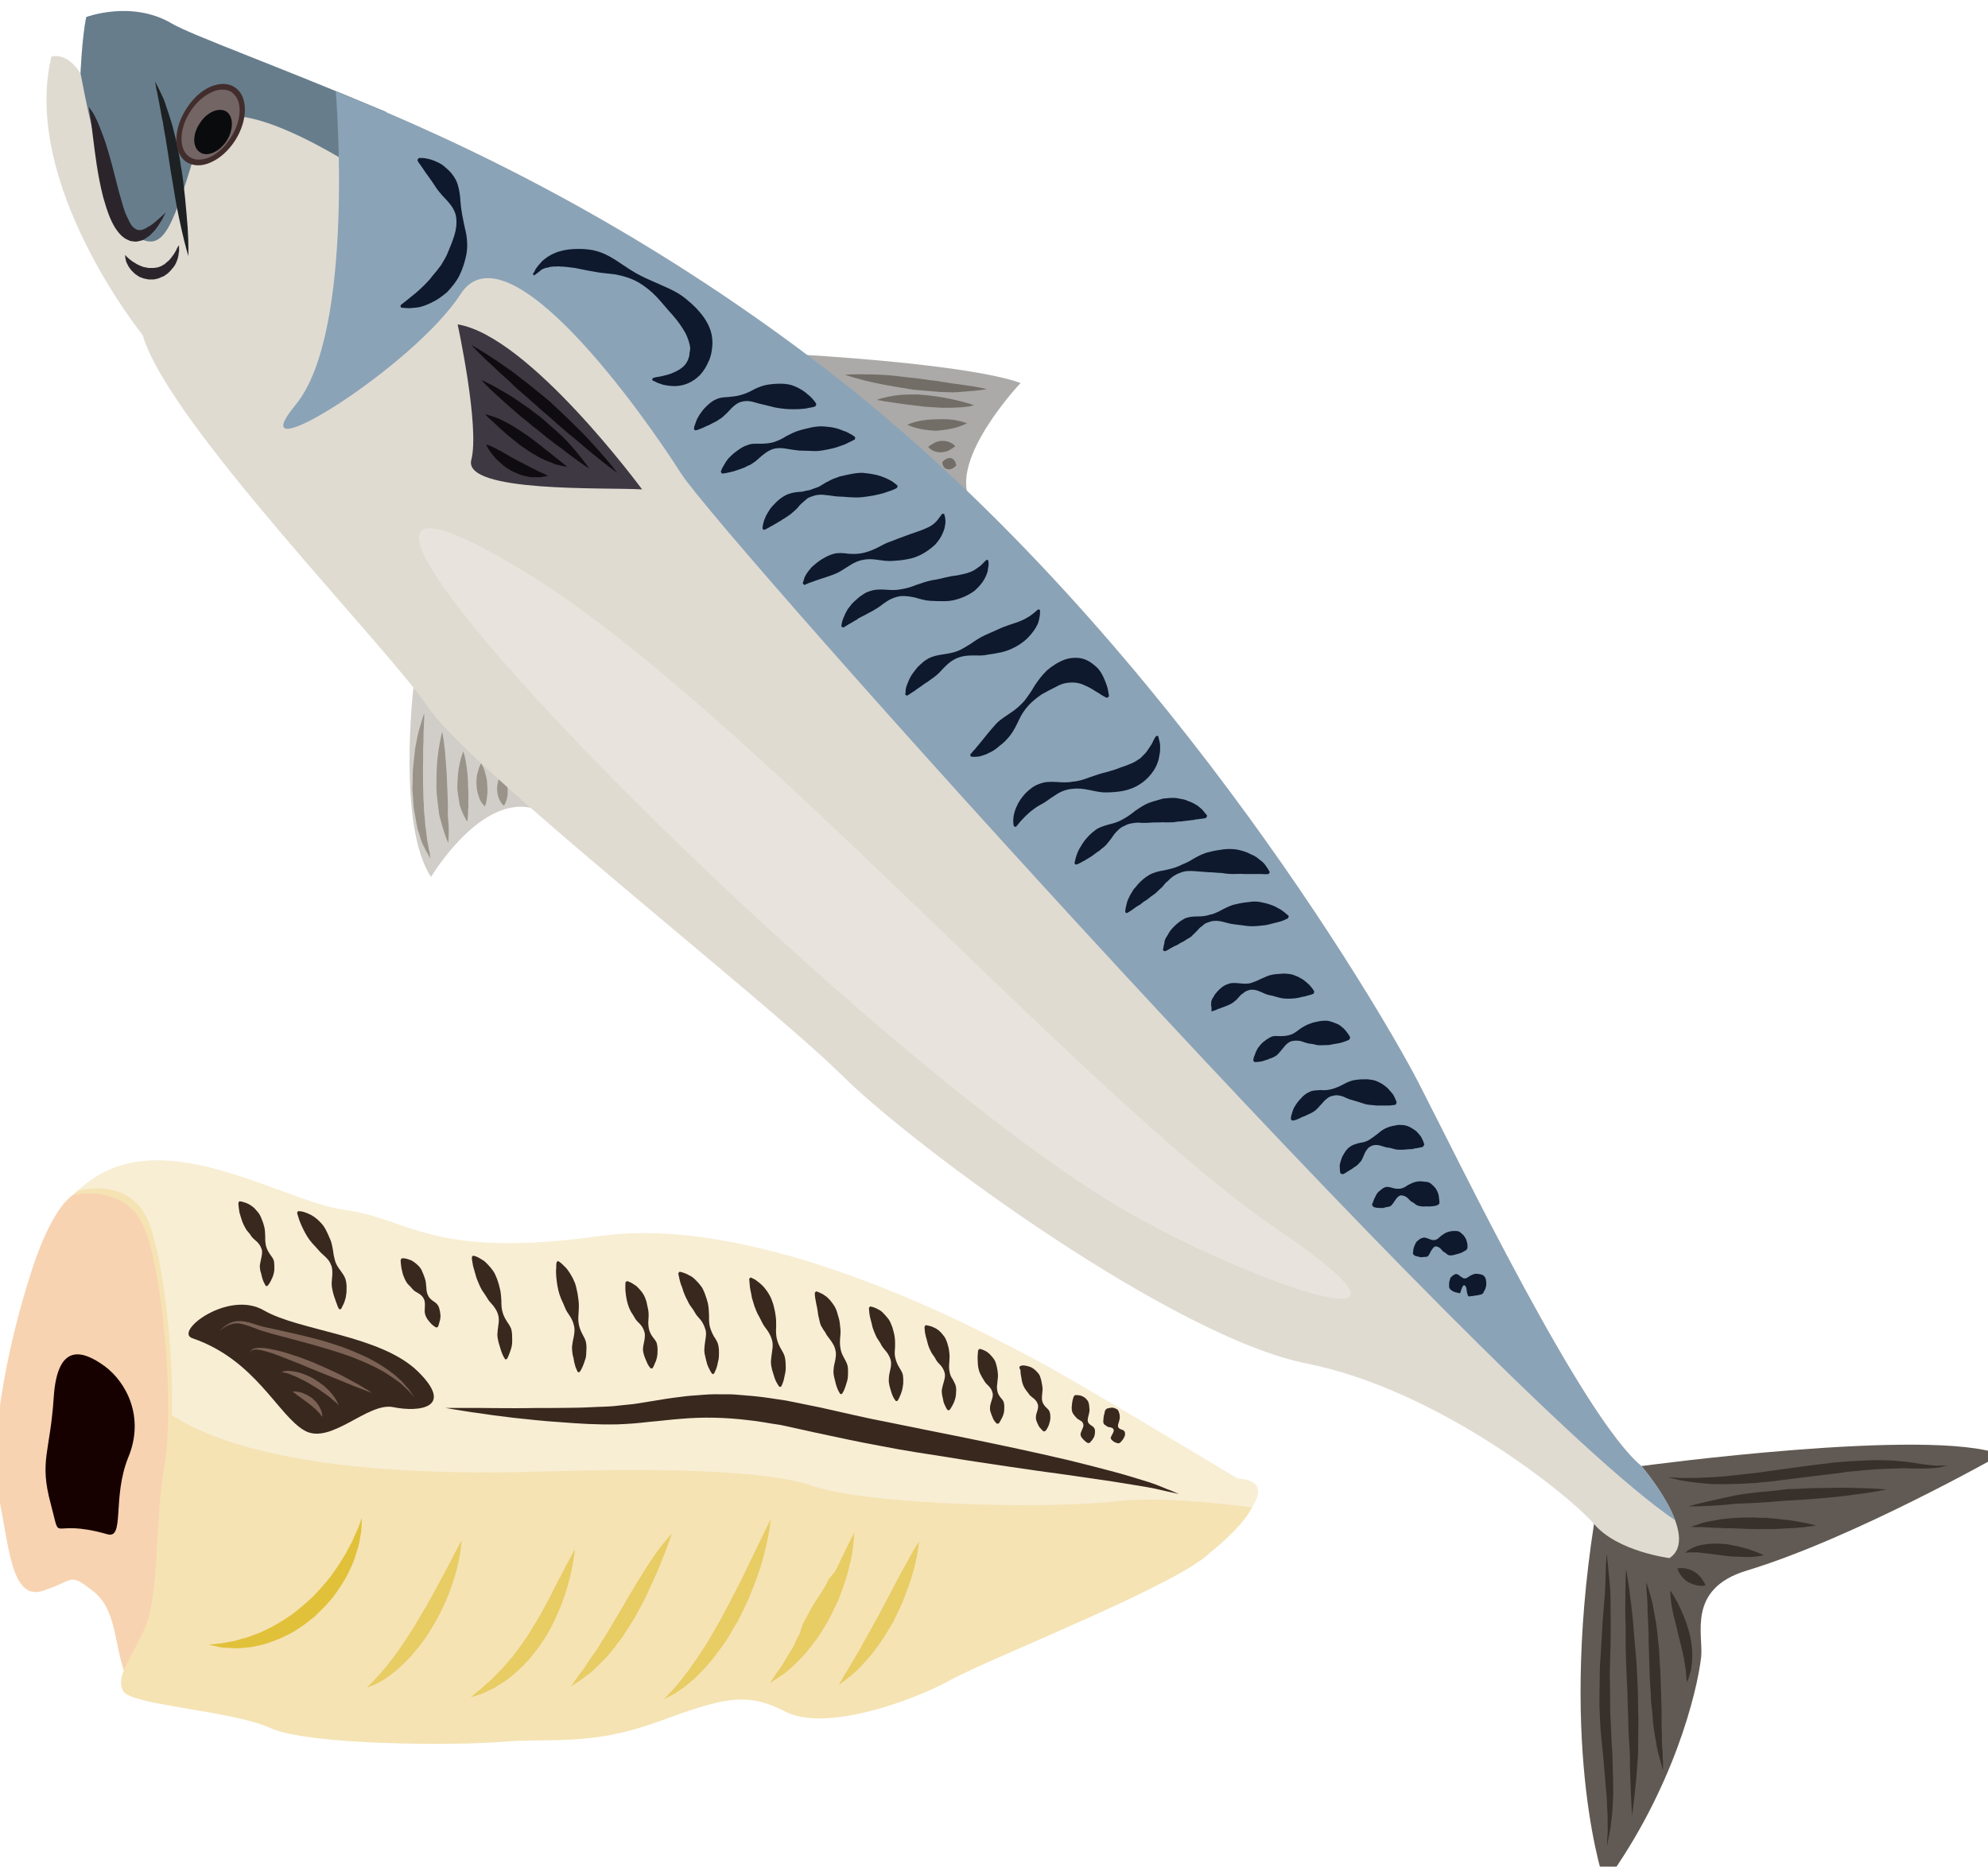 <?xml version="1.0" encoding="UTF-8" standalone="no"?>
<!-- Created with Inkscape (http://www.inkscape.org/) -->

<svg
   xmlns:dc="http://purl.org/dc/elements/1.1/"
   xmlns:cc="http://creativecommons.org/ns#"
   xmlns:rdf="http://www.w3.org/1999/02/22-rdf-syntax-ns#"
   xmlns:svg="http://www.w3.org/2000/svg"
   xmlns="http://www.w3.org/2000/svg"
   xmlns:sodipodi="http://sodipodi.sourceforge.net/DTD/sodipodi-0.dtd"
   xmlns:inkscape="http://www.inkscape.org/namespaces/inkscape"
   width="2157.254mm"
   height="2025.687mm"
   viewBox="0 0 2157.254 2025.687"
   version="1.1"
   id="svg8"
   inkscape:version="0.92.4 (5da689c313, 2019-01-14)"
   sodipodi:docname="Makrela filet.svg">
  <defs
     id="defs2">
    <style
       type="text/css"
       id="style2">
   <![CDATA[
    .fil0 {fill:#5D8063}
    .fil8 {fill:#254D26}
    .fil2 {fill:#F2C38C;fill-rule:nonzero}
    .fil4 {fill:#F2D8AF;fill-rule:nonzero}
    .fil1 {fill:#F4F0E6;fill-rule:nonzero}
    .fil6 {fill:#F9F6ED;fill-rule:nonzero}
    .fil3 {fill:#FCEAC8;fill-rule:nonzero}
    .fil7 {fill:white;fill-rule:nonzero}
    .fil5 {fill:white;fill-rule:nonzero;}
   ]]>
  </style>
    <style
       type="text/css"
       id="style2-0"><![CDATA[
    .fil1 {fill:#DB9D77;fill-rule:nonzero}
    .fil16 {fill:#06001D;fill-rule:nonzero}
    .fil8 {fill:#2B1A08;fill-rule:nonzero}
    .fil5 {fill:#3A2611;fill-rule:nonzero}
    .fil19 {fill:#3D2513;fill-rule:nonzero}
    .fil17 {fill:#44291F;fill-rule:nonzero}
    .fil22 {fill:#442E1D;fill-rule:nonzero}
    .fil11 {fill:#493116;fill-rule:nonzero}
    .fil18 {fill:#49372B;fill-rule:nonzero}
    .fil12 {fill:#6D502B;fill-rule:nonzero}
    .fil13 {fill:#704F33;fill-rule:nonzero}
    .fil20 {fill:#70533A;fill-rule:nonzero}
    .fil7 {fill:#7C726B;fill-rule:nonzero}
    .fil9 {fill:#9B7F31;fill-rule:nonzero}
    .fil6 {fill:#9E9188;fill-rule:nonzero}
    .fil15 {fill:#A69186;fill-rule:nonzero}
    .fil21 {fill:#BAAEA6;fill-rule:nonzero}
    .fil10 {fill:#C1A54C;fill-rule:nonzero}
    .fil14 {fill:#CCBBB4;fill-rule:nonzero}
    .fil2 {fill:#CE8963;fill-rule:nonzero}
    .fil0 {fill:#DEB194;fill-rule:nonzero}
    .fil4 {fill:#EACED5;fill-rule:nonzero}
    .fil3 {fill:#EFD8DB;fill-rule:nonzero}
   ]]></style>
    <style
       type="text/css"
       id="style2-6"><![CDATA[
    .fil2 {fill:#B45E67;fill-rule:nonzero}
    .fil1 {fill:#D2ADB4;fill-rule:nonzero}
    .fil4 {fill:#EACED5;fill-rule:nonzero}
    .fil0 {fill:#EDC3C5;fill-rule:nonzero}
    .fil3 {fill:#EFD8DB;fill-rule:nonzero}
   ]]></style>
    <style
       type="text/css"
       id="style2-7"><![CDATA[
    .fil1 {fill:#DB9D77;fill-rule:nonzero}
    .fil12 {fill:#100F1C;fill-rule:nonzero}
    .fil23 {fill:#2E293F;fill-rule:nonzero}
    .fil11 {fill:#3F2E32;fill-rule:nonzero}
    .fil17 {fill:#494854;fill-rule:nonzero}
    .fil13 {fill:#4C454D;fill-rule:nonzero}
    .fil14 {fill:#514B60;fill-rule:nonzero}
    .fil10 {fill:#65595B;fill-rule:nonzero}
    .fil16 {fill:#6A7B93;fill-rule:nonzero}
    .fil24 {fill:#72695B;fill-rule:nonzero}
    .fil20 {fill:#8D9B9E;fill-rule:nonzero}
    .fil7 {fill:#8E8B94;fill-rule:nonzero}
    .fil21 {fill:#8E97A5;fill-rule:nonzero}
    .fil15 {fill:#B3BED0;fill-rule:nonzero}
    .fil18 {fill:#B8B5B0;fill-rule:nonzero}
    .fil8 {fill:#CAC9C4;fill-rule:nonzero}
    .fil6 {fill:#CACDD2;fill-rule:nonzero}
    .fil2 {fill:#CE8963;fill-rule:nonzero}
    .fil5 {fill:#D9DDDE;fill-rule:nonzero}
    .fil0 {fill:#DEB194;fill-rule:nonzero}
    .fil9 {fill:#E4E0DD;fill-rule:nonzero}
    .fil19 {fill:#E8E7E2;fill-rule:nonzero}
    .fil4 {fill:#EACED5;fill-rule:nonzero}
    .fil3 {fill:#EFD8DB;fill-rule:nonzero}
    .fil22 {fill:#F2EFED;fill-rule:nonzero}
   ]]></style>
    <style
       type="text/css"
       id="style2-5"><![CDATA[
    .fil1 {fill:#DB9D77;fill-rule:nonzero}
    .fil18 {fill:#33190E;fill-rule:nonzero}
    .fil10 {fill:#382515;fill-rule:nonzero}
    .fil9 {fill:#3D2718;fill-rule:nonzero}
    .fil16 {fill:#47362A;fill-rule:nonzero}
    .fil6 {fill:#5D3A27;fill-rule:nonzero}
    .fil7 {fill:#715236;fill-rule:nonzero}
    .fil14 {fill:#715E4F;fill-rule:nonzero}
    .fil5 {fill:#7D5B40;fill-rule:nonzero}
    .fil8 {fill:#8E7661;fill-rule:nonzero}
    .fil12 {fill:#968174;fill-rule:nonzero}
    .fil15 {fill:#B79F8F;fill-rule:nonzero}
    .fil17 {fill:#BC9F88;fill-rule:nonzero}
    .fil13 {fill:#BF7F4F;fill-rule:nonzero}
    .fil11 {fill:#C4B4A9;fill-rule:nonzero}
    .fil2 {fill:#CE8963;fill-rule:nonzero}
    .fil0 {fill:#DEB194;fill-rule:nonzero}
    .fil4 {fill:#EACED5;fill-rule:nonzero}
    .fil3 {fill:#EFD8DB;fill-rule:nonzero}
    .fil20 {fill:#382515;}
    .fil19 {fill:#B09C8B;}
   ]]></style>
    <style
       type="text/css"
       id="style2-4"><![CDATA[
    .fil1 {fill:#DB9D77;fill-rule:nonzero}
    .fil18 {fill:#33190E;fill-rule:nonzero}
    .fil10 {fill:#382515;fill-rule:nonzero}
    .fil9 {fill:#3D2718;fill-rule:nonzero}
    .fil16 {fill:#47362A;fill-rule:nonzero}
    .fil6 {fill:#5D3A27;fill-rule:nonzero}
    .fil7 {fill:#715236;fill-rule:nonzero}
    .fil14 {fill:#715E4F;fill-rule:nonzero}
    .fil5 {fill:#7D5B40;fill-rule:nonzero}
    .fil8 {fill:#8E7661;fill-rule:nonzero}
    .fil12 {fill:#968174;fill-rule:nonzero}
    .fil15 {fill:#B79F8F;fill-rule:nonzero}
    .fil17 {fill:#BC9F88;fill-rule:nonzero}
    .fil13 {fill:#BF7F4F;fill-rule:nonzero}
    .fil11 {fill:#C4B4A9;fill-rule:nonzero}
    .fil2 {fill:#CE8963;fill-rule:nonzero}
    .fil0 {fill:#DEB194;fill-rule:nonzero}
    .fil4 {fill:#EACED5;fill-rule:nonzero}
    .fil3 {fill:#EFD8DB;fill-rule:nonzero}
    .fil20 {fill:#382515;}
    .fil19 {fill:#B09C8B;}
   ]]></style>
    <style
       type="text/css"
       id="style2-1"><![CDATA[
    .fil1 {fill:#DB9D77;fill-rule:nonzero}
    .fil12 {fill:#1B1B1B;fill-rule:nonzero}
    .fil10 {fill:#282622;fill-rule:nonzero}
    .fil17 {fill:#493321;fill-rule:nonzero}
    .fil14 {fill:#493522;fill-rule:nonzero}
    .fil11 {fill:#4C3625;fill-rule:nonzero}
    .fil9 {fill:#604833;fill-rule:nonzero}
    .fil19 {fill:#63472E;fill-rule:nonzero}
    .fil13 {fill:#6D523A;fill-rule:nonzero}
    .fil18 {fill:#7F5C3C;fill-rule:nonzero}
    .fil8 {fill:#856B50;fill-rule:nonzero}
    .fil16 {fill:#8C6641;fill-rule:nonzero}
    .fil5 {fill:#9B744E;fill-rule:nonzero}
    .fil6 {fill:#A88158;fill-rule:nonzero}
    .fil7 {fill:#B88F63;fill-rule:nonzero}
    .fil15 {fill:#C1A085;fill-rule:nonzero}
    .fil2 {fill:#CE8963;fill-rule:nonzero}
    .fil0 {fill:#DEB194;fill-rule:nonzero}
    .fil4 {fill:#EACED5;fill-rule:nonzero}
    .fil3 {fill:#EFD8DB;fill-rule:nonzero}
    .fil20 {fill:#FEFEFE;}
    .fil21 {fill:#FEFEFE;}
   ]]></style>
    <style
       type="text/css"
       id="style2-41"><![CDATA[
    .fil1 {fill:#DB9D77;fill-rule:nonzero}
    .fil13 {fill:#231414;fill-rule:nonzero}
    .fil15 {fill:#2D0C15;fill-rule:nonzero}
    .fil12 {fill:#2D100B;fill-rule:nonzero}
    .fil9 {fill:#3D2A2A;fill-rule:nonzero}
    .fil8 {fill:#515153;fill-rule:nonzero}
    .fil17 {fill:#897E72;fill-rule:nonzero}
    .fil18 {fill:#9E9078;fill-rule:nonzero}
    .fil6 {fill:#C8C2B6;fill-rule:nonzero}
    .fil2 {fill:#CE8963;fill-rule:nonzero}
    .fil10 {fill:#D3C5BA;fill-rule:nonzero}
    .fil5 {fill:#D4CFC9;fill-rule:nonzero}
    .fil0 {fill:#DEB194;fill-rule:nonzero}
    .fil11 {fill:#E5C9C6;fill-rule:nonzero}
    .fil7 {fill:#E8E2DD;fill-rule:nonzero}
    .fil4 {fill:#EACED5;fill-rule:nonzero}
    .fil3 {fill:#EFD8DB;fill-rule:nonzero}
    .fil14 {fill:#F1C9A6;fill-rule:nonzero}
    .fil16 {fill:#ACACB7;fill-rule:nonzero;}
   ]]></style>
    <style
       type="text/css"
       id="style2-18"><![CDATA[
    .fil1 {fill:#DB9D77;fill-rule:nonzero}
    .fil15 {fill:#493842;fill-rule:nonzero}
    .fil12 {fill:#A34051;fill-rule:nonzero}
    .fil13 {fill:#A52F2F;fill-rule:nonzero}
    .fil14 {fill:#AF3E3E;fill-rule:nonzero}
    .fil16 {fill:#CC3636;fill-rule:nonzero}
    .fil2 {fill:#CE8963;fill-rule:nonzero}
    .fil19 {fill:#D17979;fill-rule:nonzero}
    .fil11 {fill:#D85656;fill-rule:nonzero}
    .fil17 {fill:#D86E4E;fill-rule:nonzero}
    .fil18 {fill:#DB7979;fill-rule:nonzero}
    .fil5 {fill:#DDBAB3;fill-rule:nonzero}
    .fil0 {fill:#DEB194;fill-rule:nonzero}
    .fil9 {fill:#E6AFA2;fill-rule:nonzero}
    .fil4 {fill:#EACED5;fill-rule:nonzero}
    .fil3 {fill:#EFD8DB;fill-rule:nonzero}
    .fil6 {fill:#F1D1C0;fill-rule:nonzero}
    .fil20 {fill:#F2DAD6;fill-rule:nonzero}
    .fil8 {fill:#F3B492;fill-rule:nonzero}
    .fil10 {fill:#F3D3CE;fill-rule:nonzero}
    .fil24 {fill:#F4D7CB;fill-rule:nonzero}
    .fil23 {fill:#F7E8E7;fill-rule:nonzero}
    .fil21 {fill:#F9ECEA;fill-rule:nonzero}
    .fil7 {fill:#FACBBE;fill-rule:nonzero}
    .fil22 {fill:#FCECE8;fill-rule:nonzero}
   ]]></style>
    <style
       type="text/css"
       id="style2-8"><![CDATA[
    .fil11 {fill:#363338;fill-rule:nonzero}
    .fil12 {fill:#3C363F;fill-rule:nonzero}
    .fil4 {fill:#42382F;fill-rule:nonzero}
    .fil5 {fill:#594C41;fill-rule:nonzero}
    .fil0 {fill:#59555B;fill-rule:nonzero}
    .fil2 {fill:#635549;fill-rule:nonzero}
    .fil1 {fill:#6A666D;fill-rule:nonzero}
    .fil9 {fill:#6E6B70;fill-rule:nonzero}
    .fil3 {fill:#7C6C60;fill-rule:nonzero}
    .fil6 {fill:#827F84;fill-rule:nonzero}
    .fil7 {fill:#A4A4A5;fill-rule:nonzero}
    .fil10 {fill:#ADA6B2;fill-rule:nonzero}
    .fil8 {fill:#BCBBAC;fill-rule:nonzero}
   ]]></style>
    <style
       type="text/css"
       id="style2-62"><![CDATA[
    .fil12 {fill:#0A0B0C;fill-rule:nonzero}
    .fil13 {fill:#0E192D;fill-rule:nonzero}
    .fil16 {fill:#0F0C11;fill-rule:nonzero}
    .fil8 {fill:#1D2123;fill-rule:nonzero}
    .fil9 {fill:#2B252B;fill-rule:nonzero}
    .fil17 {fill:#38302A;fill-rule:nonzero}
    .fil6 {fill:#3D3841;fill-rule:nonzero}
    .fil11 {fill:#422D2D;fill-rule:nonzero}
    .fil2 {fill:#615A54;fill-rule:nonzero}
    .fil5 {fill:#677D8C;fill-rule:nonzero}
    .fil15 {fill:#726E67;fill-rule:nonzero}
    .fil10 {fill:#746565;fill-rule:nonzero}
    .fil7 {fill:#8BA3B7;fill-rule:nonzero}
    .fil1 {fill:#99938A;fill-rule:nonzero}
    .fil4 {fill:#ABAAA8;fill-rule:nonzero}
    .fil0 {fill:#D1CEC9;fill-rule:nonzero}
    .fil3 {fill:#E0DBD1;fill-rule:nonzero}
    .fil14 {fill:#E8E4DD;fill-rule:nonzero}
   ]]></style>
    <style
       type="text/css"
       id="style2-68"><![CDATA[
    .fil1 {fill:#170000;fill-rule:nonzero}
    .fil4 {fill:#39281E;fill-rule:nonzero}
    .fil5 {fill:#7C6255;fill-rule:nonzero}
    .fil0 {fill:#984F0C;fill-rule:nonzero}
    .fil3 {fill:#AA8F1B;fill-rule:nonzero}
    .fil6 {fill:#BFA01D;fill-rule:nonzero}
    .fil2 {fill:#E3BE2A;fill-rule:nonzero}
   ]]></style>
  </defs>
  <sodipodi:namedview
     id="base"
     pagecolor="#ffffff"
     bordercolor="#666666"
     borderopacity="1.0"
     inkscape:pageopacity="0.0"
     inkscape:pageshadow="2"
     inkscape:zoom="0.061871843"
     inkscape:cx="3716.137"
     inkscape:cy="3709.4996"
     inkscape:document-units="mm"
     inkscape:current-layer="Vrstva_x0020_1-55"
     showgrid="false"
     inkscape:window-width="1920"
     inkscape:window-height="1001"
     inkscape:window-x="-9"
     inkscape:window-y="-9"
     inkscape:window-maximized="1" />
  <g
     inkscape:label="Vrstva 1"
     inkscape:groupmode="layer"
     id="layer1"
     transform="translate(1011.198,852.619)">
 
 <g
   transform="matrix(0.265,0,0,0.265,-2628.789,-3553.954)"
   id="Vrstva_x0020_1">

  
  
  
  
  
  
  
  
  
  
  
  
  
  
  
  
  
  
  
  
  
  
  
  
  
  
  
  
  
  
  
  
  
  
  
  
  
  
  
  
  
  
  
  
  
  
  
 <g
   inkscape:label="Vrstva 1"
   inkscape:groupmode="layer"
   transform="matrix(5.555,0,0,5.555,6057.581,14525.516)"
   id="layer1-8">
  <g
     transform="matrix(0.265,0,0,0.265,-1480.8,-3731.8)"
     id="Vrstva_x0020_1-4">
  </g>
  <g
     transform="matrix(0.265,0,0,0.265,-1894.04,-3786.67)"
     id="Vrstva_x0020_1-5">
  </g>
  <g
     transform="matrix(0.265,0,0,0.265,-2060.74,-4058.27)"
     id="Vrstva_x0020_1-2">
    <path
       inkscape:connector-curvature="0"
       d="m 8958,14285 c 0,0 -45,386 49,526 0,0 141,-236 289,-189 l -93,-206 z"
       style="fill:#d1cec9;fill-rule:nonzero"
       id="path7-1"
       class="fil0" />
    <path
       inkscape:connector-curvature="0"
       d="m 8988,14356 c 0,0 0,7 0,18 -1,6 -1,13 -1,21 -1,8 -1,17 -1,26 0,10 0,20 -1,31 0,11 0,23 0,35 -1,24 0,49 0,74 0,13 1,25 1,37 1,7 1,13 1,19 0,6 1,12 1,18 2,11 2,22 3,33 2,11 3,21 4,30 1,9 2,18 4,25 1,7 2,14 4,19 1,11 2,18 2,18 0,0 -3,-5 -8,-15 -3,-4 -6,-10 -9,-17 -4,-6 -7,-14 -10,-23 -2,-9 -6,-19 -9,-29 -2,-11 -4,-22 -6,-34 -2,-12 -5,-24 -5,-37 -1,-13 -2,-26 -3,-39 1,-13 1,-26 1,-39 0,-13 2,-26 3,-38 1,-13 3,-24 4,-36 2,-11 4,-22 6,-32 4,-20 10,-35 13,-47 3,-11 6,-18 6,-18 z"
       style="fill:#99938a;fill-rule:nonzero"
       id="path9-5"
       class="fil1" />
    <path
       inkscape:connector-curvature="0"
       d="m 9038,14407 c 0,0 4,19 7,48 1,7 2,15 2,24 1,8 2,17 2,26 2,18 2,37 3,56 1,19 2,38 2,57 0,9 -1,18 0,26 1,8 1,16 2,23 1,29 -1,50 -1,50 0,0 -8,-17 -16,-45 -2,-6 -4,-14 -6,-22 -3,-8 -4,-17 -5,-26 -2,-18 -5,-37 -6,-57 0,-20 0,-40 1,-59 1,-19 3,-36 5,-51 5,-30 10,-50 10,-50 z"
       style="fill:#99938a;fill-rule:nonzero"
       id="path11-0"
       class="fil1" />
    <path
       inkscape:connector-curvature="0"
       d="m 9097,14462 c 0,0 4,12 7,30 3,18 6,42 6,66 1,12 1,24 1,36 0,5 -1,11 0,16 0,5 0,10 -1,15 0,19 -2,32 -2,32 0,0 -7,-9 -14,-26 -2,-5 -4,-9 -5,-14 -3,-5 -3,-11 -4,-17 -2,-11 -4,-24 -5,-36 0,-13 1,-26 2,-38 1,-12 3,-23 5,-32 4,-19 10,-32 10,-32 z"
       style="fill:#99938a;fill-rule:nonzero"
       id="path13-4"
       class="fil1" />
    <path
       inkscape:connector-curvature="0"
       d="m 9146,14495 c 0,0 5,7 9,18 2,5 3,12 5,18 2,7 3,14 3,21 1,8 1,15 1,22 0,4 0,7 -1,10 0,4 -1,7 -1,10 -1,11 -5,21 -5,21 0,0 -6,-5 -12,-15 -3,-5 -5,-12 -7,-18 -2,-7 -4,-15 -4,-23 -1,-7 -1,-15 0,-23 0,-7 2,-14 4,-20 3,-12 8,-21 8,-21 z"
       style="fill:#99938a;fill-rule:nonzero"
       id="path15-5"
       class="fil1" />
    <path
       inkscape:connector-curvature="0"
       d="m 9202,14525 c 0,0 5,4 10,11 4,8 8,18 8,29 1,11 0,23 -3,32 -3,9 -7,16 -7,16 0,0 -6,-4 -10,-12 -5,-7 -8,-18 -9,-29 -1,-11 1,-22 4,-32 3,-9 7,-15 7,-15 z"
       style="fill:#99938a;fill-rule:nonzero"
       id="path17-0"
       class="fil1" />
    <path
       inkscape:connector-curvature="0"
       d="m 12374,16450 c 0,0 803,-109 1000,-32 0,0 -410,233 -708,323 -167,51 -119,179 -126,241 -11,96 -77,367 -268,629 0,0 -129,-359 -30,-1000 z"
       style="fill:#615a54;fill-rule:nonzero"
       id="path19-4"
       class="fil2" />
    <path
       inkscape:connector-curvature="0"
       d="m 8048,12419 c 0,0 115,-35 228,31 112,65 934,258 1835,953 901,694 1530,1763 1642,1979 112,217 457,933 621,1068 0,0 168,196 78,256 0,0 -145,-18 -210,-95 -65,-76 -429,-372 -798,-446 -370,-73 -1083,-594 -1293,-801 -209,-208 -1039,-855 -1153,-1026 -115,-171 -723,-790 -793,-1034 0,0 -339,-420 -254,-775 0,0 42,-15 81,47 0,0 4,-100 16,-157 z"
       style="fill:#e0dbd1;fill-rule:nonzero"
       id="path21-10"
       class="fil3" />
    <path
       inkscape:connector-curvature="0"
       d="m 10033,13358 c 0,0 463,25 614,79 0,0 -199,210 -141,325 l -85,-14 -201,-201 -147,-159 z"
       style="fill:#abaaa8;fill-rule:nonzero"
       id="path23-82"
       class="fil4" />
    <path
       inkscape:connector-curvature="0"
       d="m 8048,12419 c -12,57 -16,157 -16,157 31,164 89,416 157,455 75,43 98,-19 175,-279 52,-173 449,96 462,103 l 56,-172 c -313,-132 -542,-214 -596,-246 -112,-66 -238,-18 -238,-18 z"
       style="fill:#677d8c;fill-rule:nonzero"
       id="path25-3"
       class="fil5" />
    <path
       inkscape:connector-curvature="0"
       d="m 9081,13274 c 0,0 62,285 38,377 -24,92 377,76 475,82 0,0 -314,-427 -513,-459 z"
       style="fill:#3d3841;fill-rule:nonzero"
       id="path27-6"
       class="fil6" />
    <path
       inkscape:connector-curvature="0"
       d="m 12468,16601 c -26,-72 -94,-151 -94,-151 -164,-135 -509,-851 -621,-1068 -112,-216 -741,-1285 -1642,-1979 -525,-405 -1023,-639 -1369,-777 0,0 56,669 -112,872 -167,203 328,-105 459,-308 130,-202 511,337 613,498 101,162 2245,2561 2766,2913 z"
       style="fill:#8ba3b7;fill-rule:nonzero"
       id="path29-4"
       class="fil7" />
    <path
       inkscape:connector-curvature="0"
       d="m 8239,12598 c 0,0 4,7 10,19 3,6 6,13 10,21 4,8 8,18 11,29 4,11 8,23 12,36 4,12 8,26 11,40 4,14 7,29 10,44 3,15 6,30 8,46 3,15 5,31 7,46 2,15 3,30 5,45 3,29 5,57 7,81 3,47 2,79 2,79 0,0 -9,-29 -19,-74 -5,-23 -11,-50 -16,-78 -5,-29 -10,-59 -15,-90 -2,-15 -5,-31 -7,-46 -2,-15 -5,-29 -7,-44 -3,-14 -5,-28 -7,-41 -3,-12 -5,-25 -7,-36 -2,-12 -4,-22 -6,-31 -2,-10 -3,-18 -5,-24 -2,-14 -4,-22 -4,-22 z"
       style="fill:#1d2123;fill-rule:nonzero"
       id="path31-6"
       class="fil8" />
    <path
       inkscape:connector-curvature="0"
       d="m 8055,12669 c 0,0 1,1 3,4 2,3 5,7 9,13 7,12 15,29 23,51 9,22 17,48 25,77 8,28 15,58 23,88 4,14 8,29 12,42 4,14 9,27 15,38 5,12 11,21 18,25 6,5 14,6 23,3 2,-1 4,-2 7,-3 2,-1 4,-3 6,-4 5,-2 9,-5 13,-8 7,-5 14,-12 19,-16 11,-10 18,-16 18,-16 0,0 -4,8 -11,21 -5,7 -9,15 -16,24 -3,4 -7,9 -12,13 -2,3 -5,5 -7,7 -3,2 -6,4 -9,6 -3,3 -7,4 -10,6 -4,1 -8,2 -12,3 -5,1 -9,1 -13,0 -5,0 -9,-1 -13,-3 -16,-6 -27,-19 -36,-32 -17,-26 -26,-57 -35,-88 -16,-62 -23,-125 -29,-172 -3,-24 -5,-44 -8,-57 -2,-14 -3,-22 -3,-22 z"
       style="fill:#2b252b;fill-rule:nonzero"
       id="path33-7"
       class="fil9" />
    <path
       inkscape:connector-curvature="0"
       d="m 8156,13081 c 0,0 2,2 6,6 2,2 5,5 8,7 3,2 6,5 10,7 4,2 7,5 12,7 4,2 9,4 14,6 4,1 9,2 15,3 2,0 5,0 7,0 h 8 c 5,-1 11,-1 15,-3 3,-1 5,-2 7,-3 3,-2 5,-3 7,-4 2,-2 4,-3 6,-5 2,-2 4,-4 6,-5 4,-4 7,-8 10,-12 3,-4 6,-8 8,-12 2,-3 4,-7 5,-10 3,-6 6,-9 6,-9 0,0 0,3 0,10 0,3 1,7 -1,12 0,4 -1,10 -3,16 -2,5 -4,12 -8,18 -2,3 -4,6 -7,9 -2,3 -5,6 -8,9 -3,3 -6,6 -10,8 -3,3 -7,5 -11,6 -7,4 -15,6 -23,7 h -12 c -4,0 -7,-1 -11,-2 -4,0 -7,-2 -10,-3 -3,-1 -7,-2 -9,-4 -6,-4 -11,-7 -15,-12 -5,-4 -8,-9 -11,-13 -3,-4 -5,-10 -7,-13 -2,-4 -2,-8 -3,-11 -1,-6 -1,-10 -1,-10 z"
       style="fill:#2b252b;fill-rule:nonzero"
       id="path35-5"
       class="fil9" />
    <path
       inkscape:connector-curvature="0"
       d="m 8455,12760 c -35,53 -90,78 -124,55 -34,-23 -33,-85 2,-138 34,-54 90,-78 124,-55 34,23 33,84 -2,138 z"
       style="fill:#746565;fill-rule:nonzero"
       id="path37-8"
       class="fil10" />
    <path
       inkscape:connector-curvature="0"
       d="m 8459,12634 c -2,-2 -4,-4 -6,-6 -15,-9 -35,-10 -56,0 -22,10 -43,28 -59,53 -32,48 -34,106 -3,127 15,10 34,10 56,1 22,-10 43,-29 58,-53 30,-46 34,-98 10,-122 z m -141,181 c -29,-29 -25,-90 9,-142 18,-28 41,-49 66,-60 26,-11 50,-11 69,2 37,25 36,92 -1,149 -18,27 -41,48 -66,59 -26,12 -50,11 -69,-1 -3,-2 -5,-4 -8,-7 z"
       style="fill:#422d2d;fill-rule:nonzero"
       id="path39-5"
       class="fil11" />
    <path
       inkscape:connector-curvature="0"
       d="m 8438,12764 c -21,31 -54,45 -74,31 -21,-14 -21,-50 0,-81 20,-31 53,-45 74,-32 20,14 20,51 0,82 z"
       style="fill:#0a0b0c;fill-rule:nonzero"
       id="path41-9"
       class="fil12" />
    <path
       inkscape:connector-curvature="0"
       d="m 8972,12812 c 0,0 2,-1 6,-1 4,0 10,0 18,2 7,1 16,4 25,8 10,4 20,10 29,19 10,8 19,19 26,32 7,14 10,31 12,48 1,18 3,35 6,51 3,17 7,34 11,52 3,18 4,38 0,58 -4,19 -10,39 -19,57 -9,18 -22,33 -34,46 -14,12 -28,22 -41,28 -13,7 -25,11 -36,14 -11,2 -21,2 -28,3 -8,0 -14,-1 -18,-1 -4,-1 -6,-1 -6,-1 l -1,-6 c 0,0 8,-7 20,-16 6,-5 13,-11 21,-17 8,-7 16,-14 24,-22 8,-8 17,-17 24,-27 8,-9 16,-19 24,-30 7,-12 15,-24 20,-38 6,-14 12,-29 17,-45 5,-16 7,-33 5,-49 -2,-16 -10,-29 -19,-40 -9,-11 -19,-20 -26,-29 -8,-9 -14,-19 -20,-28 -6,-9 -12,-17 -17,-24 -5,-7 -10,-14 -13,-19 -4,-6 -8,-11 -10,-14 -2,-4 -3,-6 -3,-6 z"
       style="fill:#0e192d;fill-rule:nonzero"
       id="path43-2"
       class="fil13" />
    <path
       inkscape:connector-curvature="0"
       d="m 9290,13134 c 0,0 6,-8 8,-14 2,-3 6,-8 10,-13 2,-2 5,-5 7,-8 2,-2 5,-4 7,-6 11,-9 25,-17 42,-22 16,-5 34,-7 54,-7 19,0 39,2 59,9 20,7 38,18 57,31 18,12 37,25 57,35 20,10 42,19 64,29 21,9 43,20 61,35 19,15 36,32 51,53 14,21 26,47 22,82 -1,9 -1,10 -3,19 -2,8 -4,15 -8,22 -5,13 -14,26 -23,36 -21,21 -43,28 -60,30 -18,2 -31,-1 -42,-3 -10,-3 -18,-6 -23,-9 -5,-2 -8,-4 -8,-4 l 2,-6 c 0,0 3,0 8,-2 6,-1 15,-2 25,-5 10,-2 21,-6 33,-12 12,-6 22,-14 28,-24 3,-5 5,-10 7,-17 1,-4 1,-7 1,-10 1,-2 2,-12 2,-13 -1,-10 -5,-26 -14,-43 -9,-16 -21,-33 -35,-49 -15,-16 -29,-34 -44,-50 -16,-17 -34,-31 -53,-42 -20,-11 -41,-17 -62,-21 -22,-3 -43,-4 -61,-8 -19,-3 -36,-7 -52,-10 -15,-2 -30,-4 -42,-4 -4,-1 -7,0 -10,0 -3,0 -6,0 -8,0 -6,1 -11,1 -15,3 -3,0 -5,1 -7,1 -2,1 -3,2 -5,2 -4,1 -11,7 -13,9 -6,4 -13,10 -13,10 z"
       style="fill:#0e192d;fill-rule:nonzero"
       id="path45-0"
       class="fil13" />
    <path
       inkscape:connector-curvature="0"
       d="m 9738,13565 c 0,0 1,-2 1,-6 1,-3 3,-8 5,-14 2,-6 5,-12 10,-20 5,-7 11,-16 19,-23 7,-7 16,-15 26,-19 11,-6 23,-6 35,-7 6,-1 12,-1 18,-2 6,-1 12,-2 18,-4 11,-3 23,-8 35,-15 12,-6 25,-11 37,-13 12,-2 24,-3 36,-3 11,0 22,1 32,4 9,3 18,7 26,12 7,4 14,9 19,14 6,4 10,9 14,13 7,8 10,14 10,14 l -3,6 c 0,0 -7,3 -17,4 -3,1 -6,1 -9,2 -3,0 -7,1 -10,1 -8,1 -15,1 -24,1 -8,0 -16,0 -25,-1 -9,-1 -18,-2 -28,-4 -9,-2 -18,-5 -28,-7 -10,-2 -20,-5 -31,-8 -10,-3 -21,-4 -32,-1 -11,2 -21,10 -29,18 -8,9 -16,17 -23,23 -3,3 -7,6 -11,8 -4,3 -7,5 -11,7 -7,3 -13,7 -20,10 -6,2 -12,6 -18,8 -5,2 -10,4 -13,5 -3,0 -5,1 -5,1 z"
       style="fill:#0e192d;fill-rule:nonzero"
       id="path47-1"
       class="fil13" />
    <path
       inkscape:connector-curvature="0"
       d="m 9813,13684 c 0,0 2,-8 9,-19 3,-5 7,-12 13,-19 7,-7 14,-14 23,-20 8,-6 18,-13 29,-16 11,-5 23,-4 36,-4 12,0 24,-1 36,-4 12,-4 24,-9 36,-17 12,-6 25,-13 37,-16 12,-4 24,-6 36,-9 12,-2 23,-3 33,-2 11,1 21,2 29,4 9,2 17,5 24,8 7,2 13,5 18,8 10,5 15,10 15,10 l -1,6 c 0,0 -7,4 -18,9 -5,3 -12,6 -19,8 -8,3 -16,6 -25,8 -18,4 -39,9 -60,7 -11,0 -22,-1 -33,-1 -11,-1 -23,-3 -35,-5 -11,-2 -23,-3 -35,0 -12,3 -22,10 -32,18 -10,8 -18,17 -27,22 -4,3 -9,6 -13,7 -4,2 -8,4 -12,6 -9,3 -16,6 -23,8 -3,1 -7,2 -10,3 -3,0 -6,2 -9,2 -12,3 -19,3 -19,3 z"
       style="fill:#0e192d;fill-rule:nonzero"
       id="path49-4"
       class="fil13" />
    <path
       inkscape:connector-curvature="0"
       d="m 9929,13842 c 0,0 0,-8 4,-21 1,-3 2,-6 4,-10 1,-4 4,-8 6,-12 3,-4 5,-9 9,-14 3,-4 7,-8 11,-12 8,-9 18,-17 29,-23 11,-6 25,-9 38,-10 6,0 13,-1 19,-3 7,-1 13,-2 19,-5 6,-2 12,-4 19,-7 l 18,-11 c 7,-3 13,-7 20,-10 6,-2 13,-5 19,-7 13,-3 26,-6 38,-8 13,-2 24,-3 35,-1 11,1 21,3 30,5 19,5 33,12 43,18 10,7 15,12 15,12 l -2,6 c 0,0 -7,4 -18,8 -6,2 -13,4 -21,7 -8,2 -16,4 -26,6 -18,3 -39,7 -61,5 -11,0 -22,-2 -34,-2 -11,0 -23,-3 -36,-4 -12,-2 -24,-2 -36,2 -6,2 -12,4 -17,7 -5,4 -10,9 -15,13 -5,4 -9,9 -13,14 -4,4 -8,8 -12,11 -8,8 -16,12 -23,17 -4,2 -8,5 -11,7 -4,2 -7,4 -10,6 -3,2 -6,3 -9,5 -3,2 -6,4 -9,5 -11,7 -19,10 -19,10 z"
       style="fill:#0e192d;fill-rule:nonzero"
       id="path51-2"
       class="fil13" />
    <path
       inkscape:connector-curvature="0"
       d="m 10041,13994 c 0,0 0,-2 2,-6 1,-3 2,-9 6,-16 4,-7 10,-15 17,-23 4,-3 8,-7 13,-11 4,-3 9,-7 14,-10 11,-7 23,-13 35,-16 13,-3 26,-2 40,0 13,1 27,1 40,-2 14,-3 27,-8 41,-15 13,-7 26,-14 39,-18 13,-5 25,-10 37,-14 23,-9 42,-14 57,-21 7,-3 14,-6 19,-10 6,-4 11,-9 15,-14 4,-5 7,-9 9,-12 2,-3 4,-5 4,-5 h 5 c 0,0 1,2 2,6 1,3 2,9 2,17 0,4 -1,8 -2,13 0,3 -1,5 -2,8 0,2 -2,5 -3,8 -4,11 -12,23 -22,34 -11,10 -23,19 -36,26 -13,7 -27,12 -40,14 -14,3 -28,4 -42,5 -14,1 -28,-1 -41,-3 -14,-2 -28,-3 -41,0 -13,2 -26,8 -38,16 -12,7 -23,15 -33,20 -11,5 -20,8 -29,11 -18,6 -34,11 -44,15 -6,2 -11,4 -15,6 -3,1 -5,2 -5,2 z"
       style="fill:#0e192d;fill-rule:nonzero"
       id="path53-2"
       class="fil13" />
    <path
       inkscape:connector-curvature="0"
       d="m 10148,14114 c 0,0 1,-2 1,-6 1,-4 2,-10 5,-17 3,-7 7,-17 13,-26 3,-4 7,-9 11,-14 4,-4 9,-9 14,-13 5,-5 11,-9 17,-13 6,-4 12,-7 19,-9 14,-5 29,-5 43,-4 14,1 28,2 42,-1 14,-2 29,-6 43,-12 15,-5 29,-10 43,-13 14,-2 27,-5 39,-8 13,-3 24,-5 34,-6 10,-2 18,-4 26,-6 8,-3 15,-5 21,-9 6,-4 12,-8 17,-12 5,-5 9,-9 11,-11 3,-3 5,-5 5,-5 l 5,1 c 0,0 0,3 1,7 0,4 0,10 -2,18 0,4 -1,8 -3,13 -2,5 -4,10 -7,15 -6,11 -16,22 -27,32 -12,9 -26,16 -40,21 -14,5 -28,8 -42,8 -14,0 -28,0 -42,-1 -14,-1 -28,-5 -41,-9 -14,-3 -27,-5 -41,-4 -14,2 -27,7 -39,15 -12,8 -22,17 -32,22 -9,6 -19,10 -27,15 -4,2 -8,4 -12,6 -4,2 -8,4 -11,7 -8,4 -13,8 -19,11 -6,3 -11,7 -15,9 -3,2 -5,3 -5,2 z"
       style="fill:#0e192d;fill-rule:nonzero"
       id="path55-3"
       class="fil13" />
    <path
       inkscape:connector-curvature="0"
       d="m 10326,14304 c 0,0 0,-2 1,-6 0,-4 0,-9 2,-16 3,-7 6,-17 11,-26 2,-4 5,-9 9,-14 3,-4 7,-9 11,-14 4,-4 9,-9 14,-13 5,-5 11,-8 17,-12 12,-6 26,-9 40,-11 13,-2 27,-4 40,-9 13,-5 25,-13 38,-21 13,-9 25,-17 38,-23 12,-5 24,-11 36,-16 23,-11 43,-16 59,-22 7,-3 15,-6 21,-10 6,-3 12,-7 17,-11 4,-3 8,-7 11,-9 3,-3 4,-4 4,-4 l 6,1 c 0,0 0,2 0,6 0,4 0,10 -2,17 0,4 -2,8 -3,13 -2,5 -4,9 -7,14 -6,10 -14,20 -24,30 -19,18 -45,32 -71,38 -13,3 -26,5 -40,7 -13,3 -27,2 -40,2 -14,0 -27,1 -40,6 -12,4 -24,12 -34,22 -10,9 -18,20 -27,27 -8,7 -17,12 -24,18 -4,2 -8,5 -11,7 -4,3 -7,5 -11,8 -6,4 -12,8 -17,12 -6,3 -10,7 -14,9 -3,2 -5,3 -5,3 z"
       style="fill:#0e192d;fill-rule:nonzero"
       id="path57-0"
       class="fil13" />
    <path
       inkscape:connector-curvature="0"
       d="m 10507,14470 c 0,0 2,-2 5,-5 1,-2 3,-4 5,-6 2,-2 4,-4 6,-7 9,-11 21,-25 36,-44 7,-8 15,-18 25,-28 10,-9 23,-17 36,-26 14,-9 26,-20 37,-32 10,-13 20,-27 29,-43 10,-15 21,-30 35,-43 14,-12 31,-23 50,-30 19,-6 39,-6 55,0 15,6 27,16 36,25 9,10 14,21 18,30 4,9 7,18 9,25 3,14 4,23 4,23 l -6,4 c 0,0 -7,-3 -18,-10 -5,-4 -12,-7 -19,-12 -7,-4 -15,-9 -23,-12 -8,-4 -17,-7 -25,-8 -8,-1 -15,-1 -24,0 -9,1 -20,4 -32,11 -12,6 -26,13 -40,21 -13,9 -26,19 -37,31 -11,12 -20,26 -27,41 -7,15 -14,29 -23,41 -9,12 -19,22 -30,30 -10,9 -20,16 -30,20 -5,3 -10,5 -14,6 -5,2 -9,3 -13,4 -4,0 -8,1 -11,1 -3,0 -5,0 -7,0 -4,-1 -6,-1 -6,-1 z"
       style="fill:#0e192d;fill-rule:nonzero"
       id="path59-3"
       class="fil13" />
    <path
       inkscape:connector-curvature="0"
       d="m 10628,14670 c 0,0 0,-2 -1,-6 0,-4 -1,-10 0,-18 1,-9 4,-20 9,-31 5,-12 13,-24 24,-36 11,-11 24,-22 40,-27 15,-6 31,-6 47,-5 15,1 30,2 45,-1 16,-1 31,-6 47,-12 15,-5 31,-11 45,-14 15,-4 28,-8 40,-13 13,-4 23,-8 32,-12 10,-4 16,-9 24,-14 3,-3 6,-6 9,-9 3,-3 7,-7 9,-10 5,-7 10,-15 14,-21 3,-7 6,-12 8,-16 3,-4 4,-6 4,-6 h 6 c 0,0 0,2 1,6 1,4 3,10 4,18 0,8 1,18 -2,30 -1,6 -2,13 -5,20 -2,7 -6,14 -10,21 -10,15 -23,29 -39,39 -15,10 -32,16 -48,19 -16,3 -33,4 -48,4 -16,0 -31,-4 -46,-7 -15,-3 -30,-5 -45,-3 -15,1 -30,6 -43,14 -13,8 -24,16 -34,23 -5,3 -10,6 -14,8 -5,3 -9,5 -13,8 -7,5 -15,11 -21,17 -7,6 -12,12 -17,17 -5,5 -9,11 -12,14 -3,3 -4,5 -4,5 z"
       style="fill:#0e192d;fill-rule:nonzero"
       id="path61-8"
       class="fil13" />
    <path
       inkscape:connector-curvature="0"
       d="m 10797,14774 c 0,0 1,-9 5,-21 2,-7 5,-14 10,-23 5,-8 10,-17 18,-26 7,-8 16,-17 26,-24 11,-8 24,-11 37,-15 13,-3 26,-7 38,-14 11,-6 23,-14 35,-24 12,-8 25,-17 38,-22 14,-5 27,-8 40,-12 13,-1 26,-3 38,-1 5,1 11,2 16,3 6,1 11,3 15,5 10,3 18,8 25,12 6,5 12,9 16,14 8,9 12,15 12,15 l -3,6 c 0,0 -7,2 -19,3 -3,1 -6,1 -9,1 -4,1 -7,2 -11,2 -8,1 -16,2 -25,3 -4,1 -8,1 -13,1 -5,1 -9,1 -14,2 -10,0 -20,1 -30,0 -11,1 -22,0 -33,1 -12,1 -24,1 -36,0 -12,1 -25,2 -37,9 -11,4 -21,14 -29,24 -8,12 -16,22 -23,30 -4,4 -8,7 -12,10 -4,4 -8,7 -12,9 -8,6 -14,11 -21,15 -3,2 -7,4 -10,6 -3,2 -6,4 -9,5 -11,7 -19,9 -19,9 z"
       style="fill:#0e192d;fill-rule:nonzero"
       id="path63-9"
       class="fil13" />
    <path
       inkscape:connector-curvature="0"
       d="m 10938,14909 c 0,0 0,-9 4,-23 1,-7 5,-15 10,-25 3,-4 6,-10 9,-15 4,-4 8,-9 12,-14 9,-10 19,-19 31,-26 12,-7 27,-11 41,-13 14,-3 28,-6 42,-12 6,-3 13,-6 20,-9 7,-3 14,-7 20,-11 14,-8 29,-16 44,-19 14,-4 29,-6 43,-8 14,-1 27,-1 40,2 12,3 23,6 33,12 5,2 10,4 14,7 4,2 8,6 12,9 7,5 12,10 16,16 8,11 11,18 11,18 l -3,5 c 0,0 -8,1 -20,0 -6,0 -14,0 -22,0 -8,0 -17,0 -26,0 -9,-1 -20,0 -30,0 -11,0 -22,-1 -33,-3 -12,0 -24,-2 -36,-2 -13,-1 -26,-2 -39,-3 -14,-1 -28,-1 -41,5 -6,2 -12,5 -18,9 -6,4 -11,9 -16,14 -6,4 -10,10 -14,15 -5,5 -10,9 -14,13 -8,9 -18,13 -25,20 -4,3 -8,6 -12,8 -4,3 -7,5 -10,8 -7,4 -14,8 -20,13 -11,8 -19,12 -19,12 z"
       style="fill:#0e192d;fill-rule:nonzero"
       id="path65-3"
       class="fil13" />
    <path
       inkscape:connector-curvature="0"
       d="m 11043,15015 c 0,0 1,-9 4,-20 0,-4 1,-7 2,-10 2,-4 4,-8 7,-12 2,-4 5,-9 8,-13 3,-4 7,-8 11,-12 8,-8 17,-15 28,-21 11,-5 24,-6 36,-6 12,0 24,-1 35,-5 6,-1 12,-3 18,-6 6,-2 12,-6 18,-9 12,-6 24,-12 36,-14 12,-3 24,-5 36,-6 11,-2 22,-2 32,0 10,2 19,4 27,7 9,3 16,6 22,10 7,3 12,7 16,10 9,7 14,12 14,12 l -2,6 c 0,0 -7,4 -18,8 -5,1 -12,4 -19,5 -7,2 -15,4 -24,6 -17,2 -37,5 -57,2 -10,-1 -20,-3 -31,-4 -10,-1 -21,-4 -32,-7 -11,-3 -23,-4 -34,-1 -5,2 -10,3 -16,6 -5,4 -9,8 -14,11 -4,4 -8,9 -12,13 -4,4 -8,7 -11,11 -4,3 -7,5 -11,7 -4,2 -7,5 -11,7 -3,2 -6,3 -10,5 -3,2 -5,4 -8,5 -3,2 -6,3 -9,4 -3,2 -6,4 -9,5 -10,7 -17,9 -17,9 z"
       style="fill:#0e192d;fill-rule:nonzero"
       id="path67-3"
       class="fil13" />
    <path
       inkscape:connector-curvature="0"
       d="m 11178,15182 c 0,0 0,-1 0,-5 1,-3 -2,-7 -1,-13 1,-2 -1,-5 1,-8 1,-3 2,-7 5,-10 2,-4 4,-8 7,-11 3,-4 6,-7 9,-10 7,-7 15,-13 25,-16 9,-4 20,-3 31,-2 10,1 20,2 30,0 10,-3 20,-7 30,-12 11,-5 21,-10 32,-12 10,-2 20,-2 30,-3 10,0 19,1 27,3 8,3 16,6 22,10 7,3 12,8 17,12 5,4 9,8 12,12 6,7 9,13 9,13 l -2,6 c 0,0 -7,3 -16,5 -5,2 -10,3 -17,4 -6,2 -13,3 -20,4 -14,1 -30,2 -46,-3 -8,-2 -16,-5 -24,-6 -9,-2 -17,-6 -26,-10 -9,-4 -18,-6 -27,-5 -5,1 -10,3 -14,5 -4,3 -8,6 -12,9 -4,4 -7,8 -10,11 -3,4 -7,6 -10,9 -6,5 -12,7 -18,10 -3,1 -5,2 -8,3 -3,1 -5,2 -8,3 -2,1 -5,2 -8,3 -2,0 -5,2 -7,3 -5,2 -9,3 -12,4 -3,0 -1,1 -1,1 z"
       style="fill:#0e192d;fill-rule:nonzero"
       id="path69-9"
       class="fil13" />
    <path
       inkscape:connector-curvature="0"
       d="m 11294,15321 c 0,0 0,-1 1,-4 0,-3 2,-8 4,-12 1,-5 4,-10 7,-16 2,-3 4,-6 6,-8 2,-3 5,-6 8,-9 6,-5 14,-11 22,-15 9,-5 19,-3 28,-3 10,0 19,-1 28,-4 9,-3 17,-9 26,-16 9,-6 19,-12 29,-15 9,-4 19,-5 28,-7 10,-1 19,-2 27,1 8,2 15,5 22,8 6,3 11,8 16,12 4,4 8,9 10,12 6,8 8,13 8,13 l -3,6 c 0,0 -6,3 -15,6 -4,1 -9,3 -15,4 -5,1 -11,2 -18,3 -6,2 -12,2 -19,2 -6,0 -14,1 -21,0 -7,-1 -14,-4 -22,-4 -7,-1 -15,-4 -24,-7 -9,-2 -18,-2 -26,0 -8,2 -16,9 -22,17 -3,4 -6,7 -9,11 -3,3 -5,6 -8,9 -5,5 -11,7 -17,10 -3,1 -5,1 -8,3 -3,1 -6,2 -9,3 -6,2 -11,4 -16,4 -4,1 -8,1 -11,1 -3,0 -4,0 -4,0 z"
       style="fill:#0e192d;fill-rule:nonzero"
       id="path71-2"
       class="fil13" />
    <path
       inkscape:connector-curvature="0"
       d="m 11399,15486 c 0,0 0,-2 0,-5 0,-4 2,-8 3,-13 1,-3 2,-6 3,-9 1,-3 3,-7 5,-10 4,-7 10,-15 17,-22 6,-7 14,-14 24,-18 9,-5 21,-4 31,-5 11,1 22,0 32,-3 10,-3 20,-7 31,-13 11,-6 22,-11 33,-12 11,-2 22,-2 33,-2 10,1 20,2 28,6 9,4 16,8 22,13 7,5 12,11 16,16 5,5 8,10 10,15 5,9 6,15 6,15 l -3,6 c 0,0 -7,1 -16,2 -3,0 -5,0 -8,0 -3,0 -6,0 -9,0 -6,0 -13,0 -20,0 -7,-1 -14,-1 -21,-2 -8,-1 -15,-3 -23,-6 -7,-2 -15,-5 -23,-7 -9,-2 -17,-6 -26,-10 -9,-3 -19,-5 -28,-2 -10,1 -18,8 -26,16 -3,3 -6,8 -10,11 -3,4 -6,7 -9,10 -3,3 -6,5 -9,7 -3,2 -6,4 -9,5 -7,3 -12,6 -17,8 -3,1 -6,2 -8,3 -3,2 -6,3 -8,4 -5,2 -9,4 -12,4 -3,1 -5,1 -5,1 z"
       style="fill:#0e192d;fill-rule:nonzero"
       id="path73-1"
       class="fil13" />
    <path
       inkscape:connector-curvature="0"
       d="m 11537,15636 c 0,0 -1,-2 -1,-4 -1,-3 -1,-7 -1,-12 -1,-4 0,-10 2,-17 2,-6 4,-14 9,-21 4,-7 9,-15 17,-20 7,-6 17,-8 27,-11 4,-1 9,-1 14,-3 4,-1 8,-3 12,-5 8,-5 16,-11 25,-18 8,-7 18,-14 27,-17 10,-4 19,-5 29,-7 9,0 18,0 26,3 8,3 14,7 20,11 6,4 10,9 14,14 4,4 6,9 8,13 4,9 5,14 5,14 l -4,6 c 0,0 -6,2 -14,3 -2,1 -4,1 -7,1 -2,1 -5,1 -7,2 -5,0 -11,1 -17,1 -5,1 -11,1 -17,1 -6,0 -12,0 -18,-2 -5,-1 -12,-4 -19,-4 -6,-1 -13,-4 -21,-6 -8,-2 -17,-2 -24,2 -8,3 -13,11 -17,18 -4,9 -7,17 -10,22 -2,3 -4,5 -6,7 -2,3 -5,5 -7,7 -5,3 -8,6 -13,9 -4,2 -9,6 -13,8 -4,3 -8,5 -10,6 -3,1 -4,1 -4,1 z"
       style="fill:#0e192d;fill-rule:nonzero"
       id="path75-2"
       class="fil13" />
    <path
       inkscape:connector-curvature="0"
       d="m 11625,15725 c 0,0 0,-2 0,-4 1,-3 3,-6 4,-10 1,-4 4,-8 6,-13 2,-4 4,-8 10,-13 5,-4 10,-9 17,-11 7,-2 15,1 22,3 8,2 14,2 21,1 6,-1 13,-5 20,-10 8,-4 16,-8 23,-9 8,-2 15,-1 23,0 7,0 14,2 18,6 5,4 10,9 13,13 3,5 5,10 7,15 1,5 2,9 2,13 1,5 1,8 1,10 0,2 0,4 0,4 l -5,4 c 0,0 -1,1 -3,1 -2,1 -5,1 -9,2 -4,0 -8,1 -12,1 -4,0 -8,-1 -12,0 -5,0 -9,0 -13,-1 -4,-1 -8,-2 -11,-4 -4,-3 -8,-7 -12,-8 -4,-2 -8,-8 -13,-12 -5,-4 -11,-6 -17,-6 -5,0 -11,6 -15,12 -4,6 -8,12 -11,15 -3,4 -6,4 -10,5 -4,0 -9,2 -13,3 -5,0 -9,0 -12,0 -4,0 -7,-1 -9,-1 -2,-1 -5,-1 -5,-1 z"
       style="fill:#0e192d;fill-rule:nonzero"
       id="path77-3"
       class="fil13" />
    <path
       inkscape:connector-curvature="0"
       d="m 11738,15858 c 0,0 0,-1 1,-4 0,-2 0,-5 1,-9 1,-3 2,-7 4,-11 2,-4 3,-8 8,-11 3,-3 8,-7 14,-8 5,-2 11,1 17,3 6,3 12,4 17,3 5,-1 10,-5 16,-11 6,-4 12,-9 19,-11 6,-2 12,-3 18,-3 6,0 12,0 16,3 4,3 8,7 11,10 3,4 5,8 7,12 1,4 2,8 3,12 0,3 0,6 0,8 0,2 0,3 0,3 l -4,6 c 0,0 -1,0 -3,1 -1,1 -4,3 -7,4 -3,2 -7,3 -10,4 -4,1 -7,2 -11,3 -4,1 -7,2 -10,2 -4,0 -7,0 -10,-2 -3,-2 -6,-5 -9,-7 -4,-1 -7,-6 -11,-10 -4,-4 -9,-6 -14,-6 -4,0 -8,6 -12,12 -3,5 -5,11 -8,14 -2,3 -5,3 -8,3 -3,0 -8,1 -11,1 -4,0 -7,-1 -10,-2 -4,0 -6,-2 -8,-2 -2,-1 -3,-2 -3,-2 z"
       style="fill:#0e192d;fill-rule:nonzero"
       id="path79-4"
       class="fil13" />
    <path
       inkscape:connector-curvature="0"
       d="m 11839,15953 c 0,0 0,-1 0,-4 0,-2 0,-5 0,-8 0,-3 1,-6 2,-9 1,-4 1,-6 5,-9 3,-3 7,-6 11,-7 5,-1 10,3 14,7 3,1 5,3 7,4 1,1 3,1 5,1 4,0 8,-3 14,-7 5,-3 12,-6 17,-6 5,0 10,1 14,2 3,1 5,2 7,3 1,1 2,3 4,5 2,4 3,8 3,12 1,4 0,8 0,12 -1,3 -2,7 -3,10 -2,3 -3,5 -4,7 -1,2 -1,3 -1,3 l -6,4 c 0,0 -1,0 -3,0 -1,1 -4,1 -7,2 -3,0 -6,1 -8,1 -4,1 -6,1 -9,1 -3,1 -5,1 -7,1 -1,0 -2,-1 -2,-2 -1,0 -1,-1 -1,-1 -1,-2 -1,-5 -2,-7 -1,-2 -1,-8 -2,-13 -1,-4 -3,-7 -6,-8 -2,-1 -5,4 -7,9 -2,5 -3,10 -4,12 -1,2 -2,1 -4,1 -2,-2 -5,-1 -8,-2 -3,-1 -5,-2 -8,-3 -2,-1 -4,-3 -6,-4 -1,-1 -2,-2 -2,-2 z"
       style="fill:#0e192d;fill-rule:nonzero"
       id="path81-9"
       class="fil13" />
    <path
       inkscape:connector-curvature="0"
       d="m 9272,13965 c 603,368 1563,1470 2088,1826 525,356 -80,151 -441,-63 -793,-469 -2672,-2388 -1647,-1763 z"
       style="fill:#e8e4dd;fill-rule:nonzero"
       id="path83-1"
       class="fil14" />
    <path
       inkscape:connector-curvature="0"
       d="m 10158,13414 c 0,0 26,-2 63,-1 19,0 41,1 64,3 12,1 24,2 36,4 12,1 25,3 37,4 12,2 24,3 36,5 13,1 24,3 36,5 11,1 22,4 33,5 10,1 20,3 29,4 37,5 61,11 61,11 0,0 -25,5 -64,7 -10,1 -20,2 -31,2 -11,0 -22,-1 -34,-1 -12,-1 -24,-2 -36,-3 -13,-1 -25,-2 -37,-3 -13,-2 -25,-4 -37,-6 -12,-2 -24,-4 -35,-6 -23,-4 -44,-9 -62,-13 -36,-9 -59,-17 -59,-17 z"
       style="fill:#726e67;fill-rule:nonzero"
       id="path85-5"
       class="fil15" />
    <path
       inkscape:connector-curvature="0"
       d="m 10247,13484 c 0,0 5,-2 12,-4 8,-2 19,-5 32,-7 13,-2 29,-4 45,-4 8,0 16,0 25,0 8,1 17,1 25,2 17,2 34,4 49,7 15,3 30,6 42,9 12,3 22,6 29,8 7,2 11,4 11,4 0,0 -4,1 -12,3 -8,1 -19,3 -32,3 -13,1 -28,1 -44,1 -16,-1 -33,-2 -49,-3 -17,-2 -34,-4 -49,-6 -8,-1 -15,-2 -22,-3 -7,-1 -14,-2 -20,-3 -12,-2 -23,-3 -30,-5 -8,-1 -12,-2 -12,-2 z"
       style="fill:#726e67;fill-rule:nonzero"
       id="path87-6"
       class="fil15" />
    <path
       inkscape:connector-curvature="0"
       d="m 10332,13553 c 0,0 11,-5 27,-9 16,-4 37,-6 58,-6 20,-1 41,0 56,4 15,3 25,7 25,7 0,0 -11,6 -27,11 -16,5 -38,8 -59,10 -21,-1 -41,-4 -56,-8 -15,-4 -24,-9 -24,-9 z"
       style="fill:#726e67;fill-rule:nonzero"
       id="path89-0"
       class="fil15" />
    <path
       inkscape:connector-curvature="0"
       d="m 10390,13615 c 0,0 5,-5 13,-9 7,-5 17,-8 26,-8 9,0 18,2 25,6 7,3 11,9 11,9 0,0 -6,5 -13,9 -7,5 -17,7 -26,8 -9,0 -19,-2 -25,-6 -7,-4 -11,-9 -11,-9 z"
       style="fill:#726e67;fill-rule:nonzero"
       id="path91-8"
       class="fil15" />
    <path
       inkscape:connector-curvature="0"
       d="m 10429,13657 c 0,0 4,-4 8,-7 5,-3 11,-5 16,-4 5,1 9,5 12,10 2,4 3,10 3,10 0,0 -4,5 -9,8 -5,3 -11,4 -15,3 -5,-1 -10,-4 -12,-9 -3,-5 -3,-11 -3,-11 z"
       style="fill:#726e67;fill-rule:nonzero"
       id="path93-5"
       class="fil15" />
    <path
       inkscape:connector-curvature="0"
       d="m 9119,13331 c 0,0 30,17 72,45 10,7 22,15 33,23 12,8 24,18 37,28 12,9 25,19 38,30 13,11 26,21 39,32 12,12 25,23 37,35 12,11 24,23 35,34 23,22 43,44 60,63 34,38 55,66 55,66 0,0 -28,-20 -67,-52 -10,-8 -20,-16 -31,-26 -11,-10 -23,-19 -35,-29 -12,-10 -25,-21 -37,-32 -12,-11 -25,-22 -38,-33 -12,-11 -25,-22 -37,-33 -13,-11 -25,-22 -37,-32 -11,-11 -22,-22 -33,-31 -11,-10 -21,-19 -30,-28 -38,-34 -61,-60 -61,-60 z"
       style="fill:#0f0c11;fill-rule:nonzero"
       id="path95-7"
       class="fil16" />
    <path
       inkscape:connector-curvature="0"
       d="m 9147,13429 c 0,0 23,9 54,28 16,9 35,20 53,33 9,7 19,13 29,20 9,8 19,15 29,22 9,8 18,16 27,24 10,8 18,16 27,24 8,8 16,15 23,23 7,8 14,16 20,23 24,28 38,49 38,49 0,0 -21,-13 -50,-35 -7,-5 -15,-11 -23,-18 -8,-6 -18,-12 -26,-19 -9,-7 -19,-14 -28,-22 -9,-7 -18,-15 -28,-22 -9,-8 -19,-16 -28,-23 -9,-7 -18,-15 -27,-23 -8,-7 -16,-14 -24,-21 -8,-7 -15,-14 -22,-20 -27,-24 -44,-43 -44,-43 z"
       style="fill:#0f0c11;fill-rule:nonzero"
       id="path97-4"
       class="fil16" />
    <path
       inkscape:connector-curvature="0"
       d="m 9158,13524 c 0,0 4,1 11,3 8,3 18,5 30,11 12,6 25,12 39,21 13,8 27,17 41,27 14,10 27,21 39,30 7,5 12,10 18,14 6,5 11,9 16,13 10,8 18,14 24,19 6,5 9,8 9,8 0,0 -4,0 -12,-2 -4,-1 -8,-2 -13,-3 -6,-1 -11,-3 -17,-6 -12,-4 -26,-10 -40,-18 -7,-5 -15,-8 -22,-13 -7,-5 -14,-10 -21,-14 -13,-10 -26,-21 -39,-31 -6,-5 -11,-11 -17,-15 -5,-5 -10,-9 -15,-14 -9,-9 -18,-16 -23,-21 -5,-5 -8,-9 -8,-9 z"
       style="fill:#0f0c11;fill-rule:nonzero"
       id="path99-7"
       class="fil16" />
    <path
       inkscape:connector-curvature="0"
       d="m 9160,13608 c 0,0 3,1 9,3 5,2 12,5 20,9 4,3 9,5 13,7 4,3 9,5 14,8 5,3 10,6 15,9 5,2 10,5 15,8 6,3 11,6 16,8 5,3 10,6 15,8 5,2 9,6 14,7 5,2 9,5 13,7 8,4 15,6 20,9 5,2 8,4 8,4 0,0 -3,1 -9,2 -3,0 -6,1 -11,2 -4,0 -9,1 -13,0 -5,0 -11,0 -16,0 -6,-1 -12,-3 -18,-4 -6,-2 -12,-3 -17,-6 -6,-2 -12,-5 -18,-8 -5,-3 -11,-7 -16,-10 -5,-4 -10,-8 -14,-12 -5,-4 -9,-8 -13,-12 -3,-4 -7,-8 -10,-12 -6,-7 -10,-14 -13,-19 -2,-5 -4,-8 -4,-8 z"
       style="fill:#0f0c11;fill-rule:nonzero"
       id="path101-5"
       class="fil16" />
    <path
       inkscape:connector-curvature="0"
       d="m 12447,16481 c 0,0 13,1 34,2 10,0 23,0 38,0 15,0 32,-1 50,-2 18,-1 38,-2 59,-5 21,-2 43,-5 66,-7 46,-7 95,-13 144,-20 25,-3 49,-6 73,-9 25,-2 49,-4 72,-5 23,-1 45,-2 66,-1 22,0 41,2 60,4 18,2 34,5 48,7 15,2 27,3 38,4 10,0 19,-1 24,0 6,-1 9,-1 9,-1 0,0 -3,1 -9,2 -5,1 -14,4 -25,5 -11,1 -24,2 -39,2 -15,0 -32,0 -50,-1 -18,1 -37,1 -58,2 -11,0 -21,1 -32,2 -11,1 -22,1 -34,3 -11,1 -23,2 -35,3 -12,2 -23,4 -35,5 -25,3 -49,6 -74,9 -24,3 -49,6 -73,9 -24,4 -48,5 -71,8 -23,1 -46,3 -67,3 -21,1 -41,0 -59,0 -19,-2 -35,-3 -50,-5 -15,-2 -28,-4 -38,-6 -20,-5 -32,-8 -32,-8 z"
       style="fill:#38302a;fill-rule:nonzero"
       id="path103-5"
       class="fil17" />
    <path
       inkscape:connector-curvature="0"
       d="m 12505,16562 c 0,0 35,-10 87,-21 13,-3 27,-6 41,-9 15,-3 31,-5 47,-7 17,-2 33,-4 50,-5 18,-2 35,-4 52,-6 18,0 35,-1 52,-2 17,-1 33,-1 49,-1 33,-1 62,-1 88,0 51,1 85,4 85,4 0,0 -35,8 -87,14 -25,4 -56,7 -88,10 -16,1 -33,3 -50,4 -17,1 -34,2 -51,3 -17,1 -34,3 -51,4 -17,1 -33,2 -49,3 -16,1 -32,1 -47,2 -14,2 -28,3 -41,4 -52,4 -87,3 -87,3 z"
       style="fill:#38302a;fill-rule:nonzero"
       id="path105-0"
       class="fil17" />
    <path
       inkscape:connector-curvature="0"
       d="m 12512,16619 c 0,0 6,-2 15,-5 5,-2 11,-4 17,-6 7,-2 15,-3 23,-5 8,-1 18,-3 27,-5 10,-1 20,-2 30,-3 21,-2 43,-2 64,-2 11,1 22,1 33,1 10,1 21,2 31,3 20,2 39,4 54,7 32,5 53,11 53,11 0,0 -23,5 -56,7 -16,1 -35,2 -55,3 -21,0 -42,1 -64,0 -11,0 -21,0 -32,-1 -11,0 -21,-1 -31,-1 -10,0 -20,0 -29,-1 -9,0 -17,0 -26,-1 -8,0 -15,-1 -22,-1 -6,0 -12,0 -17,0 -9,0 -15,-1 -15,-1 z"
       style="fill:#38302a;fill-rule:nonzero"
       id="path107-5"
       class="fil17" />
    <path
       inkscape:connector-curvature="0"
       d="m 12496,16691 c 0,0 3,-2 8,-7 3,-1 7,-4 11,-6 5,-2 10,-4 15,-6 11,-3 24,-5 38,-6 13,-1 28,0 41,1 7,1 14,2 21,4 6,1 13,2 19,4 12,3 24,6 33,10 19,6 32,13 32,13 0,0 -15,4 -36,5 -11,0 -23,0 -36,-1 -13,0 -26,-1 -40,-3 -13,-2 -26,-3 -38,-5 -7,-1 -12,-1 -18,-2 -6,-1 -11,-1 -16,-2 -5,0 -10,0 -14,0 -4,0 -7,0 -10,0 -6,1 -10,1 -10,1 z"
       style="fill:#38302a;fill-rule:nonzero"
       id="path109-0"
       class="fil17" />
    <path
       inkscape:connector-curvature="0"
       d="m 12474,16735 c 0,0 7,-2 17,-1 9,1 20,4 30,10 10,6 18,14 23,23 6,7 8,15 8,15 0,0 -8,2 -17,1 -10,-1 -21,-5 -31,-10 -10,-6 -18,-15 -23,-23 -5,-8 -7,-15 -7,-15 z"
       style="fill:#38302a;fill-rule:nonzero"
       id="path111-3"
       class="fil17" />
    <path
       inkscape:connector-curvature="0"
       d="m 12277,16693 c 0,0 2,12 4,34 1,11 2,25 4,40 1,15 3,32 3,52 0,38 1,83 0,131 -1,24 -1,48 -2,73 0,25 1,50 1,76 -1,25 1,50 2,75 1,24 2,49 4,72 1,24 1,47 2,69 0,22 1,43 0,62 -1,20 -2,37 -4,53 -2,16 -3,30 -6,41 -4,23 -7,36 -7,36 0,0 0,-13 2,-36 1,-11 -1,-24 0,-40 0,-15 -2,-32 -2,-51 -1,-19 -4,-39 -5,-60 -2,-22 -4,-44 -6,-68 -2,-23 -5,-47 -7,-72 -1,-25 -3,-51 -3,-76 0,-26 1,-52 1,-77 0,-26 3,-51 4,-75 1,-24 3,-47 4,-69 2,-22 3,-42 5,-62 2,-19 2,-36 3,-52 0,-16 1,-29 1,-41 2,-22 2,-35 2,-35 z"
       style="fill:#38302a;fill-rule:nonzero"
       id="path113-2"
       class="fil17" />
    <path
       inkscape:connector-curvature="0"
       d="m 12331,16735 c 0,0 8,42 15,105 4,32 7,69 10,109 2,20 4,41 5,62 1,21 2,42 3,64 0,21 1,43 1,64 1,21 0,42 0,63 0,20 0,40 -1,58 -1,19 -3,37 -4,54 -6,65 -12,109 -12,109 0,0 -3,-43 -5,-107 -1,-17 -1,-34 -1,-52 0,-19 -2,-38 -3,-58 -1,-20 -2,-41 -2,-62 -1,-21 -2,-42 -2,-64 -1,-21 -2,-42 -3,-63 -1,-22 -1,-42 -2,-63 0,-20 0,-39 0,-58 -1,-18 -1,-36 -1,-52 0,-65 2,-109 2,-109 z"
       style="fill:#38302a;fill-rule:nonzero"
       id="path115-5"
       class="fil17" />
    <path
       inkscape:connector-curvature="0"
       d="m 12387,16772 c 0,0 3,8 7,21 2,7 4,15 7,25 1,4 3,9 4,15 1,5 2,11 3,17 2,12 5,25 7,39 2,14 4,29 5,45 2,15 4,31 4,48 1,16 2,32 3,49 1,33 2,66 3,97 0,16 0,31 0,45 1,14 1,28 1,40 0,13 1,24 2,34 0,10 0,19 1,26 0,15 0,24 0,24 0,0 -2,-8 -6,-22 -2,-7 -4,-15 -7,-25 -2,-9 -5,-20 -6,-32 -3,-12 -5,-26 -7,-40 -2,-14 -3,-29 -4,-44 -2,-16 -4,-32 -4,-48 -1,-16 -2,-33 -3,-49 -1,-33 -2,-67 -3,-97 0,-16 0,-31 -1,-45 -1,-14 -1,-27 -2,-40 0,-12 0,-24 -1,-34 -1,-10 -1,-19 -2,-26 0,-15 -1,-23 -1,-23 z"
       style="fill:#38302a;fill-rule:nonzero"
       id="path117-0"
       class="fil17" />
    <path
       inkscape:connector-curvature="0"
       d="m 12454,16796 c 0,0 10,14 21,35 5,10 11,23 17,37 2,7 6,14 8,22 2,7 5,15 7,23 2,8 4,17 5,25 2,8 2,16 3,24 0,9 1,16 0,24 0,8 -1,15 -2,22 0,3 -1,6 -1,9 -1,3 -2,6 -3,9 -1,5 -3,10 -4,14 -2,7 -4,11 -4,11 0,0 -1,-4 -2,-11 0,-4 -1,-8 -1,-14 0,-4 -1,-10 -2,-16 -1,-6 -2,-12 -3,-19 0,-7 -3,-14 -4,-21 -3,-14 -7,-29 -11,-45 -4,-15 -7,-31 -11,-45 -4,-15 -7,-29 -9,-41 -4,-25 -4,-43 -4,-43 z"
       style="fill:#38302a;fill-rule:nonzero"
       id="path119-1"
       class="fil17" />
  </g>
  <g
     transform="matrix(-0.156,-0.058,-0.058,0.156,2761.4,-1523.53)"
     id="Vrstva_x0020_1-55">
    <path
       inkscape:connector-curvature="0"
       d="m 11780,14781 c 0,0 90,43 74,405 -15,362 -95,806 -210,981 -114,174 -212,420 -331,324 -119,-95 -77,-116 -205,-77 -129,40 -163,174 -263,295 0,0 -140,-142 -145,-178 -4,-36 38,-755 45,-803 7,-48 306,-846 306,-846 l 209,-261 237,7 166,54 z"
       style="fill:#f8d3b1;fill-opacity:1;fill-rule:nonzero"
       id="path7"
       class="fil0" />
    <path
       inkscape:connector-curvature="0"
       d="m 11133,16157 c -81,-6 38,-160 32,-352 -7,-192 124,-309 240,-342 116,-32 232,-25 162,209 -70,234 -37,285 -151,445 -114,160 -7,62 -283,40 z"
       style="fill:#170000;fill-rule:nonzero"
       id="path9"
       class="fil1" />
    <path
       inkscape:connector-curvature="0"
       d="m 6533,14216 c 0,0 836,-158 1021,-181 186,-24 1334,-201 2000,158 666,359 818,221 1100,286 282,64 943,-107 1147,325 0,0 -211,-149 -368,46 -157,195 -385,690 -431,935 -45,245 -184,554 -169,716 15,161 44,238 -8,283 -51,47 -485,-88 -667,-74 -182,14 -795,-211 -987,-302 -192,-90 -366,-114 -609,-319 -241,-206 -323,-265 -517,-242 -194,24 -503,-231 -637,-386 -134,-155 -803,-751 -883,-933 0,0 -236,-385 8,-312 z"
       style="fill:#f5e3b4;fill-opacity:1;fill-rule:nonzero"
       id="path11"
       class="fil2" />
    <path
       inkscape:connector-curvature="0"
       d="m 8283,14868 c 278,7 912,266 1121,349 194,78 1121,464 1645,346 88,-257 256,-595 379,-748 156,-194 358,-37 358,-37 -204,-432 -856,-270 -1138,-334 -282,-65 -434,73 -1100,-286 -666,-359 -1814,-181 -1999,-158 -185,23 -1021,181 -1021,181 -108,-32 -122,25 -105,98 149,34 410,101 577,186 245,126 1004,395 1283,403 z"
       style="fill:#f8eed4;fill-opacity:1;fill-rule:nonzero"
       id="path13"
       class="fil3" />
    <path
       inkscape:connector-curvature="0"
       d="m 11083,15212 c 88,2 -74,-257 -254,-226 -180,31 -523,-78 -734,16 -210,94 -68,168 47,186 115,17 201,257 334,234 134,-23 312,-218 607,-210 z"
       style="fill:#39281e;fill-rule:nonzero"
       id="path15"
       class="fil4" />
    <path
       inkscape:connector-curvature="0"
       d="m 9925,15111 c 0,0 -13,-3 -36,-7 -24,-5 -59,-11 -102,-21 -44,-9 -98,-21 -159,-36 -61,-16 -129,-32 -204,-55 -74,-21 -155,-45 -240,-79 -21,-9 -43,-18 -64,-28 -21,-10 -42,-20 -63,-31 -43,-20 -86,-43 -130,-63 -87,-41 -179,-73 -275,-96 -48,-13 -97,-20 -146,-31 -50,-7 -100,-14 -150,-21 -102,-15 -202,-29 -302,-47 -100,-16 -197,-37 -291,-56 -95,-18 -185,-38 -272,-56 -86,-18 -167,-36 -242,-53 -75,-16 -144,-31 -205,-44 -61,-12 -114,-23 -158,-31 -44,-8 -79,-11 -103,-15 -23,-3 -36,-5 -36,-5 0,0 13,-1 37,-2 23,1 59,-3 104,-1 44,3 99,5 161,11 62,6 132,13 208,22 152,19 329,45 518,75 95,15 192,31 291,46 98,17 201,29 301,43 51,8 102,16 153,24 51,11 101,20 151,34 25,7 50,14 75,21 24,7 48,18 73,26 12,5 24,9 35,14 12,5 24,11 35,16 24,11 47,21 69,33 45,23 88,47 129,71 21,12 41,23 62,35 19,10 40,19 59,29 39,21 80,35 118,52 39,17 77,31 113,45 36,14 71,27 104,39 33,13 64,25 94,36 60,22 111,41 154,56 85,32 134,50 134,50 z"
       style="fill:#39281e;fill-rule:nonzero"
       id="path17"
       class="fil4" />
    <path
       inkscape:connector-curvature="0"
       d="m 7071,14215 c 0,0 -4,-7 -6,-14 -1,-5 -3,-9 -3,-14 -1,-4 -1,-9 0,-14 2,-5 3,-10 8,-13 4,-4 11,-3 18,-3 6,0 12,-2 15,-6 3,-4 4,-11 4,-20 1,-8 1,-17 4,-23 2,-6 5,-12 9,-16 3,-5 7,-9 11,-11 5,-2 9,-2 14,-2 5,0 9,0 13,2 4,2 8,3 11,6 4,2 6,4 8,5 1,2 2,3 2,3 l 3,8 c 0,0 0,1 0,4 -1,3 -1,6 -2,11 0,8 -2,17 -5,26 -2,9 -5,17 -13,19 -4,1 -8,2 -12,3 -4,2 -11,0 -17,-1 -7,-1 -12,0 -15,4 -4,3 -4,10 -3,18 1,7 2,15 2,19 -1,5 -4,7 -7,9 -5,2 -14,6 -21,5 -7,1 -13,-1 -13,-1 z"
       style="fill:#39281e;fill-rule:nonzero"
       id="path19"
       class="fil4" />
    <path
       inkscape:connector-curvature="0"
       d="m 7196,14261 c 0,0 -3,-7 -6,-16 -1,-4 -2,-9 -3,-15 0,-6 1,-12 3,-19 2,-6 4,-13 9,-17 5,-5 13,-6 20,-8 8,-2 15,-5 18,-11 4,-6 5,-15 6,-24 1,-10 2,-20 5,-27 3,-7 7,-14 10,-21 4,-6 8,-12 14,-15 5,-3 10,-5 15,-7 6,-1 11,-2 16,-2 5,0 10,1 13,2 5,1 7,2 10,3 2,1 4,1 4,1 l 4,8 c 0,0 0,1 0,4 0,3 -1,7 -1,12 -1,10 -4,20 -7,32 -4,11 -9,21 -19,27 -5,4 -10,6 -16,9 -5,4 -13,4 -20,6 -8,1 -14,3 -18,9 -5,5 -6,13 -5,22 0,9 1,18 0,24 -2,6 -5,9 -8,12 -4,3 -8,5 -12,7 -4,2 -8,4 -12,5 -7,3 -14,3 -14,3 z"
       style="fill:#39281e;fill-rule:nonzero"
       id="path21"
       class="fil4" />
    <path
       inkscape:connector-curvature="0"
       d="m 7398,14280 c 0,0 -3,-8 -4,-19 -1,-6 -1,-12 0,-20 0,-7 1,-14 4,-23 3,-7 6,-16 12,-23 6,-8 16,-11 25,-15 9,-5 17,-10 22,-18 6,-8 9,-19 12,-31 3,-12 6,-24 12,-33 5,-10 11,-18 16,-26 6,-8 12,-16 20,-20 7,-4 14,-7 21,-10 7,-2 14,-4 20,-4 7,0 12,0 17,1 5,1 9,1 11,2 3,1 10,3 10,3 l 9,8 c 0,0 -1,2 -1,6 -1,3 -8,6 -10,12 -3,11 -12,22 -19,36 -4,7 -9,13 -14,19 -5,5 -11,11 -18,15 -6,5 -14,8 -21,14 -7,4 -17,7 -26,10 -9,3 -17,8 -23,15 -7,7 -9,17 -10,29 0,11 -1,22 -4,30 -2,8 -7,13 -11,18 -5,5 -10,10 -14,14 -5,4 -10,7 -15,9 -8,5 -15,6 -15,6 z"
       style="fill:#39281e;fill-rule:nonzero"
       id="path23"
       class="fil4" />
    <path
       inkscape:connector-curvature="0"
       d="m 7604,14322 c 0,0 -3,-8 -4,-20 -1,-6 -2,-13 -2,-21 0,-8 1,-16 4,-25 3,-9 6,-19 12,-28 5,-9 15,-13 25,-19 9,-6 17,-13 22,-23 6,-9 9,-21 12,-34 3,-12 6,-26 11,-36 5,-11 11,-21 17,-30 6,-9 12,-17 20,-23 7,-5 15,-10 22,-13 7,-4 14,-6 21,-8 6,-1 12,-2 18,-2 5,0 9,0 11,0 3,1 5,1 5,1 l 4,7 c 0,0 0,2 -1,6 -1,3 -2,8 -4,14 -3,12 -9,25 -16,41 -7,15 -17,30 -31,41 -6,6 -14,11 -22,18 -7,6 -17,10 -26,14 -10,5 -18,11 -24,20 -7,8 -9,20 -9,32 -1,12 -1,24 -4,33 -2,8 -6,15 -11,21 -4,5 -9,11 -14,16 -4,5 -9,10 -14,13 -8,6 -15,8 -15,8 z"
       style="fill:#39281e;fill-rule:nonzero"
       id="path25"
       class="fil4" />
    <path
       inkscape:connector-curvature="0"
       d="m 7829,14342 c 0,0 -3,-8 -5,-22 -1,-7 -2,-15 -2,-23 0,-9 1,-19 4,-30 3,-10 6,-22 12,-32 6,-11 17,-18 26,-27 11,-7 19,-17 25,-28 7,-11 11,-24 15,-39 4,-14 9,-29 16,-41 6,-13 14,-23 22,-34 8,-9 16,-19 26,-24 9,-6 19,-11 27,-14 9,-3 18,-5 26,-5 7,-1 14,-1 20,0 11,1 18,3 18,3 l 2,8 c 0,0 -3,9 -9,20 -3,6 -7,12 -11,18 -5,7 -10,13 -15,21 -5,8 -11,15 -17,22 -7,6 -13,14 -22,20 -8,6 -17,11 -25,19 -8,7 -19,11 -30,17 -10,6 -19,14 -26,24 -7,10 -9,24 -10,37 -1,14 -2,27 -4,37 -3,10 -7,18 -12,26 -5,7 -10,15 -14,22 -5,6 -10,12 -15,16 -8,9 -16,12 -16,12 z"
       style="fill:#39281e;fill-rule:nonzero"
       id="path27"
       class="fil4" />
    <path
       inkscape:connector-curvature="0"
       d="m 8059,14384 c 0,0 -3,-10 -3,-25 -1,-7 0,-16 0,-25 1,-10 3,-20 6,-32 4,-11 8,-23 15,-35 7,-11 19,-18 29,-27 11,-9 20,-19 28,-31 8,-11 13,-26 17,-42 5,-15 11,-31 18,-44 7,-13 16,-25 24,-36 9,-10 18,-21 28,-28 10,-6 20,-12 29,-16 9,-5 18,-8 27,-9 8,-1 16,-2 22,-2 12,0 19,2 19,2 l 3,7 c 0,0 -3,9 -10,22 -3,6 -7,13 -12,20 -5,7 -10,14 -16,23 -5,9 -12,17 -19,25 -8,8 -15,17 -24,24 -9,7 -19,13 -28,22 -9,8 -21,14 -33,21 -11,7 -21,16 -29,27 -8,11 -11,25 -13,40 -2,15 -4,29 -8,40 -3,12 -9,21 -14,29 -6,8 -11,16 -17,23 -5,7 -11,13 -15,17 -10,9 -18,13 -18,13 z"
       style="fill:#39281e;fill-rule:nonzero"
       id="path29"
       class="fil4" />
    <path
       inkscape:connector-curvature="0"
       d="m 8300,14440 c 0,0 -3,-10 -3,-25 0,-8 0,-17 1,-28 0,-10 2,-21 6,-33 4,-12 8,-25 15,-37 7,-12 19,-21 30,-31 11,-9 21,-20 28,-33 8,-13 13,-28 18,-45 4,-17 10,-33 18,-47 3,-7 7,-14 11,-21 4,-6 8,-12 13,-18 8,-12 17,-23 27,-32 10,-8 21,-15 30,-20 10,-5 19,-10 28,-11 9,-3 17,-4 23,-4 13,-2 21,0 21,0 l 3,7 c 0,0 -3,10 -10,22 -4,7 -8,14 -13,22 -5,7 -10,16 -16,26 -5,9 -10,20 -17,29 -7,10 -13,22 -22,30 -5,4 -10,8 -15,12 -5,4 -12,7 -16,12 -10,9 -23,15 -35,24 -11,8 -23,17 -30,30 -9,11 -12,27 -15,42 -2,16 -4,31 -8,43 -3,12 -9,22 -15,31 -6,9 -12,17 -17,25 -6,8 -11,14 -16,19 -10,10 -18,15 -18,15 z"
       style="fill:#39281e;fill-rule:nonzero"
       id="path31"
       class="fil4" />
    <path
       inkscape:connector-curvature="0"
       d="m 8564,14504 c 0,0 -2,-11 -1,-27 1,-9 2,-18 4,-29 1,-11 4,-22 9,-35 5,-12 10,-25 18,-37 8,-12 20,-21 32,-31 12,-10 22,-21 31,-35 8,-13 15,-29 20,-47 6,-16 12,-33 21,-48 8,-15 17,-28 26,-41 10,-12 19,-24 30,-32 10,-9 21,-16 31,-22 10,-6 20,-10 29,-13 9,-3 17,-5 23,-7 14,-2 22,-2 22,-2 l 4,7 c 0,0 -4,10 -11,24 -3,7 -7,15 -13,24 -5,8 -11,17 -17,28 -7,9 -14,19 -22,29 -9,10 -17,20 -27,29 -10,9 -21,18 -31,28 -11,11 -24,18 -37,27 -12,9 -23,19 -32,32 -9,12 -14,29 -17,45 -4,17 -7,32 -11,45 -5,13 -12,24 -18,33 -7,9 -14,18 -20,26 -6,8 -12,14 -18,19 -11,10 -19,14 -19,14 z"
       style="fill:#39281e;fill-rule:nonzero"
       id="path33"
       class="fil4" />
    <path
       inkscape:connector-curvature="0"
       d="m 8863,14555 c 0,0 -2,-11 -2,-27 0,-8 1,-17 3,-28 1,-10 3,-22 8,-34 4,-12 9,-25 17,-37 8,-13 20,-21 32,-30 12,-10 22,-21 31,-33 9,-13 15,-29 21,-46 7,-16 13,-32 22,-46 9,-14 19,-26 29,-38 10,-11 20,-22 32,-28 11,-7 22,-12 33,-17 10,-4 20,-7 29,-7 9,-2 18,-2 24,-2 13,0 21,2 21,2 l 3,8 c 0,0 -5,9 -13,21 -4,6 -9,14 -15,21 -6,7 -13,14 -19,23 -7,9 -15,17 -24,26 -9,7 -17,17 -27,24 -10,7 -22,14 -32,23 -10,9 -23,15 -36,22 -12,8 -23,18 -32,30 -10,11 -14,27 -17,43 -3,16 -7,31 -11,44 -4,12 -11,22 -17,31 -6,9 -12,18 -18,26 -6,7 -12,13 -18,18 -10,10 -18,14 -18,14 z"
       style="fill:#39281e;fill-rule:nonzero"
       id="path35"
       class="fil4" />
    <path
       inkscape:connector-curvature="0"
       d="m 9126,14626 c 0,0 -2,-10 -2,-23 -1,-7 -1,-15 0,-24 1,-9 3,-19 7,-29 3,-10 8,-22 15,-32 6,-10 18,-15 28,-22 11,-7 20,-16 27,-26 7,-11 13,-24 17,-38 4,-15 9,-29 16,-41 7,-11 14,-22 21,-33 8,-10 16,-19 24,-25 9,-7 18,-12 26,-16 8,-4 16,-8 24,-9 7,-2 14,-3 20,-4 11,-1 18,0 18,0 l 4,7 c 0,0 -2,9 -7,21 -2,6 -5,14 -9,21 -4,8 -8,16 -13,24 -10,17 -23,34 -39,48 -9,7 -18,13 -27,21 -8,7 -20,12 -31,17 -11,6 -21,14 -28,24 -8,9 -11,22 -14,36 -2,14 -4,27 -7,37 -3,10 -9,17 -14,25 -6,7 -12,14 -17,19 -5,6 -11,11 -15,15 -10,8 -17,11 -17,11 z"
       style="fill:#39281e;fill-rule:nonzero"
       id="path37"
       class="fil4" />
    <path
       inkscape:connector-curvature="0"
       d="m 9423,14755 c 0,0 -3,-10 -4,-26 0,-9 -1,-18 0,-29 0,-5 0,-11 1,-17 1,-6 3,-12 5,-18 4,-13 8,-28 16,-41 7,-13 19,-22 30,-32 12,-11 22,-22 30,-36 8,-13 13,-29 18,-47 5,-17 11,-34 18,-48 8,-15 15,-29 24,-42 8,-13 16,-25 26,-34 9,-10 19,-18 28,-25 9,-6 17,-13 26,-17 8,-4 16,-7 22,-10 13,-5 21,-6 21,-6 l 4,6 c 0,0 -1,11 -7,25 -2,8 -5,17 -9,26 -4,9 -9,20 -15,31 -11,21 -25,44 -44,64 -10,10 -20,20 -30,31 -9,11 -22,19 -34,28 -12,9 -23,20 -31,33 -9,12 -13,29 -16,45 -2,16 -5,32 -8,44 -4,13 -10,23 -15,33 -3,4 -6,9 -9,13 -3,5 -5,9 -8,14 -5,8 -11,15 -15,21 -10,11 -17,17 -17,17 z"
       style="fill:#39281e;fill-rule:nonzero"
       id="path39"
       class="fil4" />
    <path
       inkscape:connector-curvature="0"
       d="m 9745,14813 c 0,0 -2,-10 -2,-27 0,-8 0,-17 1,-28 1,-10 4,-22 9,-34 5,-13 10,-27 18,-39 8,-12 21,-20 33,-29 12,-9 23,-19 32,-32 9,-12 16,-28 22,-45 7,-15 14,-32 23,-45 9,-14 18,-26 28,-38 10,-11 20,-22 31,-29 11,-7 21,-13 32,-18 10,-5 19,-9 29,-10 8,-2 17,-3 23,-4 13,-1 21,1 21,1 l 3,7 c 0,0 -3,10 -11,22 -4,7 -8,15 -14,22 -6,8 -12,16 -19,26 -6,9 -14,18 -23,27 -8,9 -17,18 -27,26 -11,8 -22,15 -33,24 -10,9 -23,15 -36,22 -13,8 -25,17 -34,29 -9,11 -15,27 -18,43 -3,15 -7,31 -11,43 -5,12 -11,21 -17,30 -7,9 -13,17 -19,25 -6,8 -11,14 -17,20 -10,10 -18,15 -18,15 z"
       style="fill:#39281e;fill-rule:nonzero"
       id="path41"
       class="fil4" />
    <path
       inkscape:connector-curvature="0"
       d="m 10081,14786 c 0,0 -1,-9 1,-22 0,-6 1,-14 3,-21 2,-8 7,-16 11,-24 5,-8 11,-18 19,-23 7,-6 18,-8 29,-11 10,-3 20,-7 27,-15 8,-7 14,-18 19,-30 6,-12 11,-25 19,-34 7,-9 14,-17 22,-25 7,-8 15,-14 24,-18 8,-4 16,-7 24,-9 8,-2 15,-4 23,-3 7,0 13,0 18,1 6,1 10,2 12,3 3,1 5,2 5,2 l 2,8 c 0,0 0,2 -2,5 -1,3 -3,8 -6,13 -5,11 -13,24 -23,38 -11,13 -23,27 -39,35 -9,4 -18,8 -26,13 -9,5 -20,6 -31,8 -11,2 -20,6 -28,13 -8,7 -13,17 -17,30 -4,12 -7,24 -12,31 -5,8 -11,13 -17,18 -5,4 -12,7 -18,11 -6,3 -11,6 -16,7 -10,4 -18,4 -18,4 z"
       style="fill:#39281e;fill-rule:nonzero"
       id="path43"
       class="fil4" />
    <path
       inkscape:connector-curvature="0"
       d="m 10511,14862 c 0,0 -2,-10 -3,-26 -1,-8 0,-18 1,-30 2,-12 5,-25 10,-37 4,-13 10,-26 19,-38 9,-12 22,-20 35,-29 13,-8 25,-17 35,-29 9,-12 18,-26 26,-42 9,-15 18,-31 29,-42 11,-12 22,-23 33,-33 11,-10 23,-18 35,-23 11,-6 23,-10 34,-13 21,-5 41,-5 54,-4 13,2 21,5 21,5 l 2,8 c 0,0 -5,8 -14,19 -5,6 -10,13 -17,20 -6,7 -14,14 -22,22 -16,15 -35,31 -58,43 -11,6 -23,11 -35,18 -12,7 -25,12 -38,17 -14,6 -27,13 -36,24 -11,10 -17,25 -22,40 -5,16 -8,31 -13,43 -5,12 -12,21 -18,31 -6,9 -12,16 -18,23 -5,7 -11,13 -16,19 -9,12 -17,17 -17,17 z"
       style="fill:#39281e;fill-rule:nonzero"
       id="path45"
       class="fil4" />
    <path
       inkscape:connector-curvature="0"
       d="m 10852,14879 c 0,0 -4,-9 -6,-23 -1,-6 -1,-15 -2,-24 0,-8 1,-18 4,-30 4,-11 8,-23 14,-34 7,-12 19,-18 29,-25 11,-8 20,-16 28,-27 7,-10 13,-23 18,-38 6,-13 11,-28 19,-39 8,-12 16,-21 25,-31 8,-9 17,-17 27,-22 9,-5 18,-10 27,-13 9,-2 17,-5 25,-5 7,-1 14,-1 20,0 11,0 19,3 19,3 l 2,7 c 0,0 -3,9 -9,20 -3,6 -7,13 -11,20 -5,6 -10,13 -16,21 -6,8 -12,15 -19,22 -8,7 -15,14 -24,20 -9,5 -19,10 -27,17 -10,6 -21,10 -32,14 -11,5 -21,12 -29,22 -8,8 -11,22 -13,35 -2,14 -4,27 -6,37 -3,9 -8,17 -12,24 -6,6 -10,14 -15,21 -5,7 -10,13 -14,17 -9,9 -16,14 -16,14 z"
       style="fill:#39281e;fill-rule:nonzero"
       id="path47"
       class="fil4" />
    <path
       inkscape:connector-curvature="0"
       d="m 10069,15115 c 0,0 13,-9 36,-25 12,-6 26,-14 43,-23 18,-6 37,-16 59,-21 22,-7 46,-12 71,-17 25,-4 52,-8 80,-9 28,-2 57,-3 86,-3 29,1 59,2 89,4 59,5 118,12 173,20 27,3 54,7 79,11 25,4 48,5 70,6 23,1 44,4 61,11 18,7 32,18 41,30 9,11 15,22 19,29 3,7 5,11 5,11 0,0 -3,-3 -6,-10 -5,-7 -11,-16 -21,-26 -10,-10 -23,-19 -40,-24 -17,-4 -37,-5 -59,-5 -22,0 -47,1 -72,-2 -25,-1 -52,-4 -80,-7 -55,-5 -113,-11 -172,-15 -29,-2 -59,-4 -88,-5 -28,-1 -57,-2 -84,0 -28,0 -54,3 -79,5 -25,3 -49,6 -71,12 -21,4 -41,11 -58,15 -17,7 -32,13 -44,18 -24,13 -38,20 -38,20 z"
       style="fill:#7c6255;fill-rule:nonzero"
       id="path49"
       class="fil5" />
    <path
       inkscape:connector-curvature="0"
       d="m 10253,15162 c 0,0 8,-2 24,-6 16,-2 39,-8 66,-11 27,-4 59,-9 93,-12 34,-3 71,-5 108,-7 36,-1 73,-1 107,1 35,1 67,5 94,10 27,4 50,12 64,21 8,5 12,13 11,19 0,6 -2,8 -2,8 0,0 1,-3 1,-8 0,-5 -4,-10 -12,-14 -14,-7 -37,-9 -64,-11 -27,-2 -58,-1 -92,0 -34,0 -71,1 -107,3 -36,1 -73,2 -107,3 -34,1 -66,2 -93,3 -27,1 -50,0 -66,1 -16,0 -25,0 -25,0 z"
       style="fill:#7c6255;fill-rule:nonzero"
       id="path51"
       class="fil5" />
    <path
       inkscape:connector-curvature="0"
       d="m 10371,15265 c 0,0 4,-4 10,-10 7,-7 17,-15 30,-23 13,-9 29,-16 46,-23 17,-6 36,-11 54,-15 10,-2 20,-3 29,-4 9,-1 19,-1 28,-1 18,0 34,2 49,6 7,1 13,3 19,5 5,2 10,5 14,7 4,2 6,5 8,7 2,1 3,2 3,2 0,0 -5,-2 -12,-3 -5,-1 -9,-2 -15,-2 -6,0 -12,-1 -19,0 -14,0 -30,1 -47,3 -17,2 -35,4 -53,8 -18,3 -37,7 -54,12 -16,4 -32,8 -45,13 -14,5 -25,9 -33,12 -7,4 -12,6 -12,6 z"
       style="fill:#7c6255;fill-rule:nonzero"
       id="path53"
       class="fil5" />
    <path
       inkscape:connector-curvature="0"
       d="m 10421,15337 c 0,0 2,-3 5,-8 3,-4 6,-12 13,-18 7,-7 15,-15 25,-21 5,-3 10,-6 15,-8 5,-2 11,-4 16,-7 12,-2 23,-5 33,-5 11,-1 21,-1 29,1 17,2 27,7 27,7 0,0 -2,1 -7,3 -5,2 -12,3 -19,6 -16,4 -37,10 -57,16 -10,3 -20,6 -29,10 -5,2 -10,3 -14,5 -4,2 -8,4 -11,6 -8,2 -14,8 -19,10 -4,2 -7,3 -7,3 z"
       style="fill:#7c6255;fill-rule:nonzero"
       id="path55"
       class="fil5" />
    <path
       inkscape:connector-curvature="0"
       d="m 7752,14935 c 0,0 3,11 7,31 4,20 8,49 13,83 3,17 6,35 8,55 2,19 6,39 8,60 5,43 12,87 17,132 8,44 12,88 20,130 4,20 5,41 9,60 4,19 7,37 10,54 5,34 12,61 15,81 3,20 5,32 5,32 0,0 -7,-9 -18,-27 -5,-8 -12,-19 -19,-31 -7,-13 -15,-27 -22,-43 -7,-16 -14,-34 -21,-53 -8,-18 -14,-39 -20,-60 -5,-21 -13,-43 -16,-65 -5,-23 -9,-46 -13,-69 -2,-23 -4,-46 -6,-69 -3,-23 -2,-46 -2,-67 -1,-44 1,-85 5,-119 3,-35 9,-63 13,-84 4,-20 7,-31 7,-31 z"
       style="fill:#e8cc64;fill-opacity:1;fill-rule:nonzero"
       id="path57"
       class="fil6" />
    <path
       inkscape:connector-curvature="0"
       d="m 8035,14998 c 0,0 2,12 4,33 3,22 4,53 9,88 1,18 3,37 5,58 1,20 15,40 17,62 3,44 18,90 26,136 3,24 7,47 10,70 4,23 -3,47 1,68 5,22 2,44 7,64 5,19 7,38 11,56 3,18 6,34 10,48 5,14 7,26 10,37 5,20 7,33 7,33 0,0 -8,-10 -20,-27 -6,-9 -14,-20 -23,-32 -4,-7 -8,-13 -13,-21 -4,-7 -8,-15 -12,-23 -8,-17 -17,-35 -25,-55 -9,-19 -15,-41 -22,-63 -7,-22 -15,-45 -19,-69 -5,-24 -9,-49 -13,-73 -2,-25 -5,-49 -7,-74 -2,-24 -1,-48 -1,-71 0,-46 5,-89 10,-126 4,-36 14,-66 18,-87 6,-20 10,-32 10,-32 z"
       style="fill:#e8cc64;fill-opacity:1;fill-rule:nonzero"
       id="path59"
       class="fil6" />
    <path
       inkscape:connector-curvature="0"
       d="m 8402,15071 c 0,0 2,15 5,41 2,25 6,62 10,106 4,44 9,95 14,149 3,27 7,55 10,83 3,29 7,57 11,86 4,28 8,57 13,85 3,14 5,28 7,42 3,13 6,27 8,40 6,26 12,51 18,76 7,23 11,46 19,67 6,20 12,40 18,56 7,16 11,32 17,43 10,24 16,38 16,38 0,0 -10,-11 -28,-31 -9,-9 -18,-22 -29,-38 -11,-15 -21,-33 -32,-53 -11,-19 -20,-42 -31,-66 -9,-24 -20,-49 -27,-77 -8,-27 -17,-55 -23,-84 -6,-29 -10,-59 -16,-88 -3,-30 -7,-60 -9,-89 -3,-29 -2,-58 -3,-86 -1,-28 0,-55 1,-81 1,-26 3,-50 6,-72 4,-44 11,-82 16,-107 5,-25 9,-40 9,-40 z"
       style="fill:#e8cc64;fill-opacity:1;fill-rule:nonzero"
       id="path61"
       class="fil6" />
    <path
       inkscape:connector-curvature="0"
       d="m 8791,15283 c 0,0 5,13 13,34 7,21 18,52 27,89 9,38 19,82 28,129 9,47 18,96 26,146 10,49 17,99 27,144 6,23 8,46 14,66 6,21 11,41 15,59 3,19 9,35 13,50 5,15 8,28 11,39 6,22 9,35 9,35 0,0 -8,-10 -21,-29 -7,-9 -15,-20 -23,-34 -9,-13 -19,-28 -27,-46 -9,-18 -18,-37 -27,-58 -10,-20 -16,-43 -24,-66 -6,-23 -16,-47 -20,-72 -6,-25 -11,-51 -16,-76 -4,-26 -8,-51 -11,-76 -4,-25 -5,-50 -7,-74 -4,-48 -7,-92 -7,-131 -1,-38 -2,-70 -1,-93 0,-23 1,-36 1,-36 z"
       style="fill:#e8cc64;fill-opacity:1;fill-rule:nonzero"
       id="path63"
       class="fil6" />
    <path
       inkscape:connector-curvature="0"
       d="m 9169,15498 c 0,0 2,13 5,35 4,23 8,55 12,93 3,19 5,40 8,62 2,22 5,44 8,68 6,47 14,96 24,145 10,49 23,96 37,141 9,21 15,43 24,63 8,19 16,38 24,55 8,17 17,32 24,46 7,14 14,26 20,35 11,20 18,32 18,32 0,0 -11,-8 -29,-22 -9,-8 -20,-17 -31,-29 -11,-11 -24,-24 -36,-41 -6,-8 -12,-16 -19,-24 -6,-9 -12,-19 -18,-29 -13,-19 -23,-41 -34,-63 -10,-24 -21,-47 -28,-73 -9,-25 -14,-51 -21,-77 -4,-26 -10,-52 -12,-78 -3,-26 -3,-52 -5,-76 -1,-50 1,-96 6,-135 4,-39 10,-71 15,-93 4,-23 8,-35 8,-35 z"
       style="fill:#e8cc64;fill-opacity:1;fill-rule:nonzero"
       id="path65"
       class="fil6" />
    <path
       inkscape:connector-curvature="0"
       d="m 9653,15636 c 0,0 2,12 5,34 3,22 7,52 11,89 5,36 11,79 17,124 6,45 14,93 23,140 4,24 8,47 14,71 5,23 9,45 15,67 5,22 11,43 17,63 7,19 11,39 17,55 7,17 12,33 18,47 6,13 9,26 15,36 9,19 14,31 14,31 0,0 -10,-8 -26,-23 -8,-8 -17,-18 -27,-30 -10,-12 -20,-27 -30,-43 -11,-16 -20,-35 -30,-54 -9,-20 -20,-41 -27,-64 -8,-22 -17,-45 -23,-70 -7,-24 -11,-48 -16,-73 -4,-25 -9,-50 -11,-75 -3,-25 -3,-49 -5,-73 -1,-47 1,-91 5,-129 4,-37 10,-69 15,-90 5,-21 9,-33 9,-33 z"
       style="fill:#e8cc64;fill-opacity:1;fill-rule:nonzero"
       id="path67"
       class="fil6" />
    <path
       inkscape:connector-curvature="0"
       d="m 10102,15696 c 0,0 0,16 0,42 0,14 1,30 3,48 0,9 1,18 1,28 2,10 3,21 5,32 2,22 7,45 12,69 4,25 13,50 19,76 9,26 18,52 29,78 10,27 24,52 37,77 15,25 28,51 45,73 16,23 34,44 51,65 9,10 18,19 27,29 9,9 18,19 27,26 10,8 19,16 28,24 9,8 18,14 27,20 17,14 34,25 50,34 15,9 29,18 41,23 23,11 37,19 37,19 0,0 -15,-2 -42,-6 -6,-1 -14,-2 -22,-4 -8,-2 -16,-5 -25,-8 -9,-3 -19,-6 -29,-9 -10,-3 -20,-9 -31,-14 -10,-5 -22,-10 -33,-16 -11,-7 -22,-14 -33,-21 -23,-15 -44,-34 -67,-54 -20,-21 -43,-42 -61,-68 -19,-24 -35,-52 -52,-79 -13,-29 -28,-57 -38,-86 -12,-29 -18,-59 -25,-87 -6,-29 -11,-57 -12,-84 -2,-27 -3,-53 0,-76 0,-12 1,-23 2,-33 1,-11 3,-21 5,-30 3,-19 6,-35 11,-48 8,-25 13,-40 13,-40 z"
       style="fill:#e1c13a;;fill-rule:nonzero"
       id="path69"
       class="fil6" />
  </g>
</g>
</g>

</g>
</svg>
